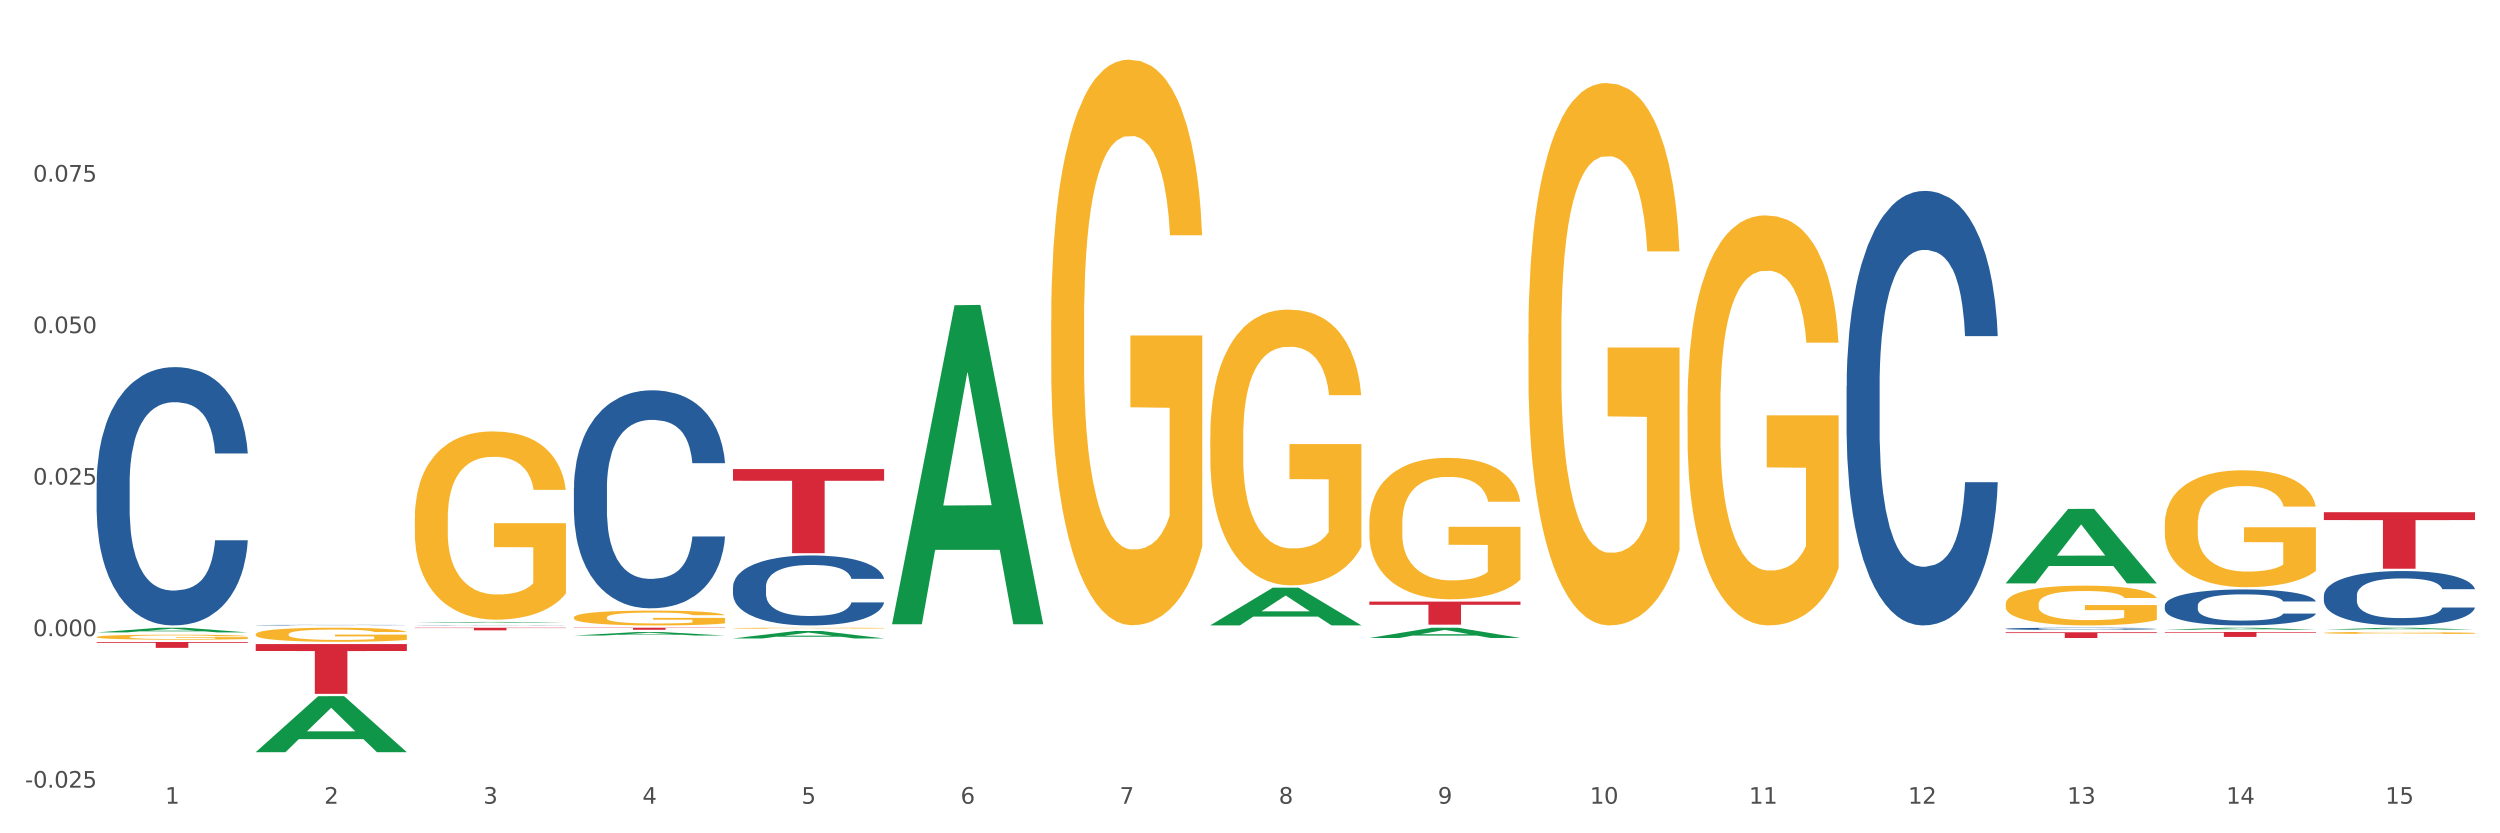 <?xml version="1.0" encoding="utf-8" standalone="no"?>
<!DOCTYPE svg PUBLIC "-//W3C//DTD SVG 1.1//EN"
  "http://www.w3.org/Graphics/SVG/1.1/DTD/svg11.dtd">
<svg xmlns:xlink="http://www.w3.org/1999/xlink" width="1080pt" height="360pt" viewBox="0 0 1080 360" xmlns="http://www.w3.org/2000/svg" version="1.1">
 <rect x="0" y="0" width="1080" height="360" fill="#333333" stroke="none"/>
 <defs>
  <style type="text/css">*{stroke-linejoin: round; stroke-linecap: butt}</style>
 </defs>
 <g id="figure_1">
  <g id="patch_1">
   <path d="M 0 360 
L 1080 360 
L 1080 0 
L 0 0 
z
" style="fill: #ffffff; stroke: #ffffff; stroke-linejoin: miter"/>
  </g>
  <g id="axes_1">
   <g id="matplotlib.axis_1">
    <g id="xtick_1">
     <g id="text_1">
      <!-- 1 -->
      <g style="fill: #4d4d4d" transform="translate(71.337 347.204) scale(0.096 -0.096)">
       <defs>
        <path id="DejaVuSans-31" d="M 794 531 
L 1825 531 
L 1825 4091 
L 703 3866 
L 703 4441 
L 1819 4666 
L 2450 4666 
L 2450 531 
L 3481 531 
L 3481 0 
L 794 0 
L 794 531 
z
" transform="scale(0.016)"/>
       </defs>
       <use xlink:href="#DejaVuSans-31"/>
      </g>
     </g>
    </g>
    <g id="xtick_2">
     <g id="text_2">
      <!-- 2 -->
      <g style="fill: #4d4d4d" transform="translate(140.063 347.204) scale(0.096 -0.096)">
       <defs>
        <path id="DejaVuSans-32" d="M 1228 531 
L 3431 531 
L 3431 0 
L 469 0 
L 469 531 
Q 828 903 1448 1529 
Q 2069 2156 2228 2338 
Q 2531 2678 2651 2914 
Q 2772 3150 2772 3378 
Q 2772 3750 2511 3984 
Q 2250 4219 1831 4219 
Q 1534 4219 1204 4116 
Q 875 4013 500 3803 
L 500 4441 
Q 881 4594 1212 4672 
Q 1544 4750 1819 4750 
Q 2544 4750 2975 4387 
Q 3406 4025 3406 3419 
Q 3406 3131 3298 2873 
Q 3191 2616 2906 2266 
Q 2828 2175 2409 1742 
Q 1991 1309 1228 531 
z
" transform="scale(0.016)"/>
       </defs>
       <use xlink:href="#DejaVuSans-32"/>
      </g>
     </g>
    </g>
    <g id="xtick_3">
     <g id="text_3">
      <!-- 3 -->
      <g style="fill: #4d4d4d" transform="translate(208.789 347.204) scale(0.096 -0.096)">
       <defs>
        <path id="DejaVuSans-33" d="M 2597 2516 
Q 3050 2419 3304 2112 
Q 3559 1806 3559 1356 
Q 3559 666 3084 287 
Q 2609 -91 1734 -91 
Q 1441 -91 1130 -33 
Q 819 25 488 141 
L 488 750 
Q 750 597 1062 519 
Q 1375 441 1716 441 
Q 2309 441 2620 675 
Q 2931 909 2931 1356 
Q 2931 1769 2642 2001 
Q 2353 2234 1838 2234 
L 1294 2234 
L 1294 2753 
L 1863 2753 
Q 2328 2753 2575 2939 
Q 2822 3125 2822 3475 
Q 2822 3834 2567 4026 
Q 2313 4219 1838 4219 
Q 1578 4219 1281 4162 
Q 984 4106 628 3988 
L 628 4550 
Q 988 4650 1302 4700 
Q 1616 4750 1894 4750 
Q 2613 4750 3031 4423 
Q 3450 4097 3450 3541 
Q 3450 3153 3228 2886 
Q 3006 2619 2597 2516 
z
" transform="scale(0.016)"/>
       </defs>
       <use xlink:href="#DejaVuSans-33"/>
      </g>
     </g>
    </g>
    <g id="xtick_4">
     <g id="text_4">
      <!-- 4 -->
      <g style="fill: #4d4d4d" transform="translate(277.515 347.204) scale(0.096 -0.096)">
       <defs>
        <path id="DejaVuSans-34" d="M 2419 4116 
L 825 1625 
L 2419 1625 
L 2419 4116 
z
M 2253 4666 
L 3047 4666 
L 3047 1625 
L 3713 1625 
L 3713 1100 
L 3047 1100 
L 3047 0 
L 2419 0 
L 2419 1100 
L 313 1100 
L 313 1709 
L 2253 4666 
z
" transform="scale(0.016)"/>
       </defs>
       <use xlink:href="#DejaVuSans-34"/>
      </g>
     </g>
    </g>
    <g id="xtick_5">
     <g id="text_5">
      <!-- 5 -->
      <g style="fill: #4d4d4d" transform="translate(346.241 347.204) scale(0.096 -0.096)">
       <defs>
        <path id="DejaVuSans-35" d="M 691 4666 
L 3169 4666 
L 3169 4134 
L 1269 4134 
L 1269 2991 
Q 1406 3038 1543 3061 
Q 1681 3084 1819 3084 
Q 2600 3084 3056 2656 
Q 3513 2228 3513 1497 
Q 3513 744 3044 326 
Q 2575 -91 1722 -91 
Q 1428 -91 1123 -41 
Q 819 9 494 109 
L 494 744 
Q 775 591 1075 516 
Q 1375 441 1709 441 
Q 2250 441 2565 725 
Q 2881 1009 2881 1497 
Q 2881 1984 2565 2268 
Q 2250 2553 1709 2553 
Q 1456 2553 1204 2497 
Q 953 2441 691 2322 
L 691 4666 
z
" transform="scale(0.016)"/>
       </defs>
       <use xlink:href="#DejaVuSans-35"/>
      </g>
     </g>
    </g>
    <g id="xtick_6">
     <g id="text_6">
      <!-- 6 -->
      <g style="fill: #4d4d4d" transform="translate(414.967 347.204) scale(0.096 -0.096)">
       <defs>
        <path id="DejaVuSans-36" d="M 2113 2584 
Q 1688 2584 1439 2293 
Q 1191 2003 1191 1497 
Q 1191 994 1439 701 
Q 1688 409 2113 409 
Q 2538 409 2786 701 
Q 3034 994 3034 1497 
Q 3034 2003 2786 2293 
Q 2538 2584 2113 2584 
z
M 3366 4563 
L 3366 3988 
Q 3128 4100 2886 4159 
Q 2644 4219 2406 4219 
Q 1781 4219 1451 3797 
Q 1122 3375 1075 2522 
Q 1259 2794 1537 2939 
Q 1816 3084 2150 3084 
Q 2853 3084 3261 2657 
Q 3669 2231 3669 1497 
Q 3669 778 3244 343 
Q 2819 -91 2113 -91 
Q 1303 -91 875 529 
Q 447 1150 447 2328 
Q 447 3434 972 4092 
Q 1497 4750 2381 4750 
Q 2619 4750 2861 4703 
Q 3103 4656 3366 4563 
z
" transform="scale(0.016)"/>
       </defs>
       <use xlink:href="#DejaVuSans-36"/>
      </g>
     </g>
    </g>
    <g id="xtick_7">
     <g id="text_7">
      <!-- 7 -->
      <g style="fill: #4d4d4d" transform="translate(483.693 347.204) scale(0.096 -0.096)">
       <defs>
        <path id="DejaVuSans-37" d="M 525 4666 
L 3525 4666 
L 3525 4397 
L 1831 0 
L 1172 0 
L 2766 4134 
L 525 4134 
L 525 4666 
z
" transform="scale(0.016)"/>
       </defs>
       <use xlink:href="#DejaVuSans-37"/>
      </g>
     </g>
    </g>
    <g id="xtick_8">
     <g id="text_8">
      <!-- 8 -->
      <g style="fill: #4d4d4d" transform="translate(552.419 347.204) scale(0.096 -0.096)">
       <defs>
        <path id="DejaVuSans-38" d="M 2034 2216 
Q 1584 2216 1326 1975 
Q 1069 1734 1069 1313 
Q 1069 891 1326 650 
Q 1584 409 2034 409 
Q 2484 409 2743 651 
Q 3003 894 3003 1313 
Q 3003 1734 2745 1975 
Q 2488 2216 2034 2216 
z
M 1403 2484 
Q 997 2584 770 2862 
Q 544 3141 544 3541 
Q 544 4100 942 4425 
Q 1341 4750 2034 4750 
Q 2731 4750 3128 4425 
Q 3525 4100 3525 3541 
Q 3525 3141 3298 2862 
Q 3072 2584 2669 2484 
Q 3125 2378 3379 2068 
Q 3634 1759 3634 1313 
Q 3634 634 3220 271 
Q 2806 -91 2034 -91 
Q 1263 -91 848 271 
Q 434 634 434 1313 
Q 434 1759 690 2068 
Q 947 2378 1403 2484 
z
M 1172 3481 
Q 1172 3119 1398 2916 
Q 1625 2713 2034 2713 
Q 2441 2713 2670 2916 
Q 2900 3119 2900 3481 
Q 2900 3844 2670 4047 
Q 2441 4250 2034 4250 
Q 1625 4250 1398 4047 
Q 1172 3844 1172 3481 
z
" transform="scale(0.016)"/>
       </defs>
       <use xlink:href="#DejaVuSans-38"/>
      </g>
     </g>
    </g>
    <g id="xtick_9">
     <g id="text_9">
      <!-- 9 -->
      <g style="fill: #4d4d4d" transform="translate(621.145 347.204) scale(0.096 -0.096)">
       <defs>
        <path id="DejaVuSans-39" d="M 703 97 
L 703 672 
Q 941 559 1184 500 
Q 1428 441 1663 441 
Q 2288 441 2617 861 
Q 2947 1281 2994 2138 
Q 2813 1869 2534 1725 
Q 2256 1581 1919 1581 
Q 1219 1581 811 2004 
Q 403 2428 403 3163 
Q 403 3881 828 4315 
Q 1253 4750 1959 4750 
Q 2769 4750 3195 4129 
Q 3622 3509 3622 2328 
Q 3622 1225 3098 567 
Q 2575 -91 1691 -91 
Q 1453 -91 1209 -44 
Q 966 3 703 97 
z
M 1959 2075 
Q 2384 2075 2632 2365 
Q 2881 2656 2881 3163 
Q 2881 3666 2632 3958 
Q 2384 4250 1959 4250 
Q 1534 4250 1286 3958 
Q 1038 3666 1038 3163 
Q 1038 2656 1286 2365 
Q 1534 2075 1959 2075 
z
" transform="scale(0.016)"/>
       </defs>
       <use xlink:href="#DejaVuSans-39"/>
      </g>
     </g>
    </g>
    <g id="xtick_10">
     <g id="text_10">
      <!-- 10 -->
      <g style="fill: #4d4d4d" transform="translate(686.817 347.204) scale(0.096 -0.096)">
       <defs>
        <path id="DejaVuSans-30" d="M 2034 4250 
Q 1547 4250 1301 3770 
Q 1056 3291 1056 2328 
Q 1056 1369 1301 889 
Q 1547 409 2034 409 
Q 2525 409 2770 889 
Q 3016 1369 3016 2328 
Q 3016 3291 2770 3770 
Q 2525 4250 2034 4250 
z
M 2034 4750 
Q 2819 4750 3233 4129 
Q 3647 3509 3647 2328 
Q 3647 1150 3233 529 
Q 2819 -91 2034 -91 
Q 1250 -91 836 529 
Q 422 1150 422 2328 
Q 422 3509 836 4129 
Q 1250 4750 2034 4750 
z
" transform="scale(0.016)"/>
       </defs>
       <use xlink:href="#DejaVuSans-31"/>
       <use xlink:href="#DejaVuSans-30" transform="translate(63.623 0)"/>
      </g>
     </g>
    </g>
    <g id="xtick_11">
     <g id="text_11">
      <!-- 11 -->
      <g style="fill: #4d4d4d" transform="translate(755.543 347.204) scale(0.096 -0.096)">
       <use xlink:href="#DejaVuSans-31"/>
       <use xlink:href="#DejaVuSans-31" transform="translate(63.623 0)"/>
      </g>
     </g>
    </g>
    <g id="xtick_12">
     <g id="text_12">
      <!-- 12 -->
      <g style="fill: #4d4d4d" transform="translate(824.269 347.204) scale(0.096 -0.096)">
       <use xlink:href="#DejaVuSans-31"/>
       <use xlink:href="#DejaVuSans-32" transform="translate(63.623 0)"/>
      </g>
     </g>
    </g>
    <g id="xtick_13">
     <g id="text_13">
      <!-- 13 -->
      <g style="fill: #4d4d4d" transform="translate(892.995 347.204) scale(0.096 -0.096)">
       <use xlink:href="#DejaVuSans-31"/>
       <use xlink:href="#DejaVuSans-33" transform="translate(63.623 0)"/>
      </g>
     </g>
    </g>
    <g id="xtick_14">
     <g id="text_14">
      <!-- 14 -->
      <g style="fill: #4d4d4d" transform="translate(961.721 347.204) scale(0.096 -0.096)">
       <use xlink:href="#DejaVuSans-31"/>
       <use xlink:href="#DejaVuSans-34" transform="translate(63.623 0)"/>
      </g>
     </g>
    </g>
    <g id="xtick_15">
     <g id="text_15">
      <!-- 15 -->
      <g style="fill: #4d4d4d" transform="translate(1030.447 347.204) scale(0.096 -0.096)">
       <use xlink:href="#DejaVuSans-31"/>
       <use xlink:href="#DejaVuSans-35" transform="translate(63.623 0)"/>
      </g>
     </g>
    </g>
    <g id="xtick_16"/>
    <g id="xtick_17"/>
    <g id="xtick_18"/>
    <g id="xtick_19"/>
    <g id="xtick_20"/>
    <g id="xtick_21"/>
    <g id="xtick_22"/>
    <g id="xtick_23"/>
    <g id="xtick_24"/>
    <g id="xtick_25"/>
    <g id="xtick_26"/>
    <g id="xtick_27"/>
    <g id="xtick_28"/>
    <g id="xtick_29"/>
   </g>
   <g id="matplotlib.axis_2">
    <g id="ytick_1">
     <g id="text_16">
      <!-- -0.025 -->
      <g style="fill: #4d4d4d" transform="translate(10.8 340.271) scale(0.096 -0.096)">
       <defs>
        <path id="DejaVuSans-2d" d="M 313 2009 
L 1997 2009 
L 1997 1497 
L 313 1497 
L 313 2009 
z
" transform="scale(0.016)"/>
        <path id="DejaVuSans-2e" d="M 684 794 
L 1344 794 
L 1344 0 
L 684 0 
L 684 794 
z
" transform="scale(0.016)"/>
       </defs>
       <use xlink:href="#DejaVuSans-2d"/>
       <use xlink:href="#DejaVuSans-30" transform="translate(36.084 0)"/>
       <use xlink:href="#DejaVuSans-2e" transform="translate(99.707 0)"/>
       <use xlink:href="#DejaVuSans-30" transform="translate(131.494 0)"/>
       <use xlink:href="#DejaVuSans-32" transform="translate(195.117 0)"/>
       <use xlink:href="#DejaVuSans-35" transform="translate(258.74 0)"/>
      </g>
     </g>
    </g>
    <g id="ytick_2">
     <g id="text_17">
      <!-- 0.000 -->
      <g style="fill: #4d4d4d" transform="translate(14.264 274.818) scale(0.096 -0.096)">
       <use xlink:href="#DejaVuSans-30"/>
       <use xlink:href="#DejaVuSans-2e" transform="translate(63.623 0)"/>
       <use xlink:href="#DejaVuSans-30" transform="translate(95.41 0)"/>
       <use xlink:href="#DejaVuSans-30" transform="translate(159.033 0)"/>
       <use xlink:href="#DejaVuSans-30" transform="translate(222.656 0)"/>
      </g>
     </g>
    </g>
    <g id="ytick_3">
     <g id="text_18">
      <!-- 0.025 -->
      <g style="fill: #4d4d4d" transform="translate(14.264 209.366) scale(0.096 -0.096)">
       <use xlink:href="#DejaVuSans-30"/>
       <use xlink:href="#DejaVuSans-2e" transform="translate(63.623 0)"/>
       <use xlink:href="#DejaVuSans-30" transform="translate(95.41 0)"/>
       <use xlink:href="#DejaVuSans-32" transform="translate(159.033 0)"/>
       <use xlink:href="#DejaVuSans-35" transform="translate(222.656 0)"/>
      </g>
     </g>
    </g>
    <g id="ytick_4">
     <g id="text_19">
      <!-- 0.050 -->
      <g style="fill: #4d4d4d" transform="translate(14.264 143.913) scale(0.096 -0.096)">
       <use xlink:href="#DejaVuSans-30"/>
       <use xlink:href="#DejaVuSans-2e" transform="translate(63.623 0)"/>
       <use xlink:href="#DejaVuSans-30" transform="translate(95.41 0)"/>
       <use xlink:href="#DejaVuSans-35" transform="translate(159.033 0)"/>
       <use xlink:href="#DejaVuSans-30" transform="translate(222.656 0)"/>
      </g>
     </g>
    </g>
    <g id="ytick_5">
     <g id="text_20">
      <!-- 0.075 -->
      <g style="fill: #4d4d4d" transform="translate(14.264 78.461) scale(0.096 -0.096)">
       <use xlink:href="#DejaVuSans-30"/>
       <use xlink:href="#DejaVuSans-2e" transform="translate(63.623 0)"/>
       <use xlink:href="#DejaVuSans-30" transform="translate(95.41 0)"/>
       <use xlink:href="#DejaVuSans-37" transform="translate(159.033 0)"/>
       <use xlink:href="#DejaVuSans-35" transform="translate(222.656 0)"/>
      </g>
     </g>
    </g>
    <g id="ytick_6"/>
    <g id="ytick_7"/>
    <g id="ytick_8"/>
    <g id="ytick_9"/>
    <g id="ytick_10"/>
   </g>
   <g id="PolyCollection_1">
    <path d="M 41.746 273.205 
L 41.814 273.203 
L 68.737 271.173 
L 79.911 271.171 
L 107.036 273.209 
L 94.113 273.209 
L 88.257 272.734 
L 60.458 272.734 
L 60.256 272.742 
L 54.603 273.209 
L 41.746 273.209 
L 41.746 273.205 
L 63.958 272.451 
L 84.757 272.449 
L 74.459 271.605 
L 74.324 271.601 
L 74.189 271.607 
L 63.891 272.449 
L 63.958 272.451 
L 41.746 273.205 
z
" clip-path="url(#pc4cafbde28)" style="fill: #109648"/>
    <path d="M 866.458 273.129 
L 931.748 273.129 
L 931.748 273.473 
L 906.065 273.476 
L 906.065 275.605 
L 891.986 275.605 
L 891.986 273.476 
L 866.458 273.473 
L 866.458 273.132 
L 866.458 273.129 
z
" clip-path="url(#pc4cafbde28)" style="fill: #d62839"/>
    <path d="M 591.554 259.884 
L 656.844 259.884 
L 656.844 261.27 
L 631.161 261.279 
L 631.161 269.86 
L 617.082 269.86 
L 617.082 261.279 
L 591.554 261.27 
L 591.554 259.893 
L 591.554 259.884 
z
" clip-path="url(#pc4cafbde28)" style="fill: #d62839"/>
    <path d="M 316.65 202.636 
L 381.94 202.636 
L 381.94 207.686 
L 356.257 207.72 
L 356.257 238.976 
L 342.178 238.976 
L 342.178 207.72 
L 316.65 207.686 
L 316.65 202.67 
L 316.65 202.636 
z
" clip-path="url(#pc4cafbde28)" style="fill: #d62839"/>
    <path d="M 247.924 271.171 
L 313.214 271.171 
L 313.214 271.294 
L 287.531 271.295 
L 287.531 272.059 
L 273.452 272.059 
L 273.452 271.295 
L 247.924 271.294 
L 247.924 271.172 
L 247.924 271.171 
z
" clip-path="url(#pc4cafbde28)" style="fill: #d62839"/>
    <path d="M 179.198 271.171 
L 244.488 271.171 
L 244.488 271.33 
L 218.805 271.331 
L 218.805 272.317 
L 204.726 272.317 
L 204.726 271.331 
L 179.198 271.33 
L 179.198 271.172 
L 179.198 271.171 
z
" clip-path="url(#pc4cafbde28)" style="fill: #d62839"/>
    <path d="M 110.472 278.244 
L 175.762 278.244 
L 175.762 281.233 
L 150.08 281.253 
L 150.08 299.749 
L 136 299.749 
L 136 281.253 
L 110.472 281.233 
L 110.472 278.264 
L 110.472 278.244 
z
" clip-path="url(#pc4cafbde28)" style="fill: #d62839"/>
    <path d="M 41.746 277.33 
L 107.036 277.33 
L 107.036 277.683 
L 81.354 277.685 
L 81.354 279.872 
L 67.274 279.872 
L 67.274 277.685 
L 41.746 277.683 
L 41.746 277.332 
L 41.746 277.33 
z
" clip-path="url(#pc4cafbde28)" style="fill: #d62839"/>
    <path d="M 110.472 273.986 
L 110.55 273.98 
L 110.55 273.78 
L 110.704 273.608 
L 111.475 273.19 
L 112.631 272.845 
L 113.479 272.662 
L 114.327 272.512 
L 115.329 272.361 
L 116.562 272.206 
L 118.797 271.978 
L 120.185 271.861 
L 121.881 271.738 
L 124.964 271.56 
L 127.2 271.46 
L 129.512 271.377 
L 133.289 271.277 
L 135.756 271.232 
L 138.377 271.199 
L 141.537 271.176 
L 143.927 271.171 
L 149.168 271.188 
L 153.639 271.238 
L 155.798 271.277 
L 158.573 271.343 
L 160.037 271.388 
L 162.427 271.477 
L 164.893 271.594 
L 166.589 271.694 
L 169.133 271.883 
L 171.06 272.072 
L 172.833 272.306 
L 173.758 272.467 
L 174.452 272.617 
L 175.068 272.79 
L 175.685 273.062 
L 161.81 273.062 
L 161.27 272.868 
L 160.423 272.684 
L 159.189 272.506 
L 158.11 272.395 
L 156.26 272.256 
L 154.564 272.167 
L 152.791 272.1 
L 150.633 272.044 
L 148.937 272.016 
L 146.548 271.994 
L 141.845 272 
L 138.685 272.044 
L 136.527 272.1 
L 135.139 272.15 
L 133.906 272.206 
L 132.518 272.284 
L 130.9 272.4 
L 129.743 272.506 
L 128.587 272.64 
L 127.662 272.773 
L 126.814 272.929 
L 126.12 273.096 
L 125.581 273.268 
L 125.118 273.48 
L 124.733 273.83 
L 124.733 274.592 
L 124.887 274.765 
L 125.273 274.993 
L 125.735 275.165 
L 126.506 275.371 
L 127.2 275.51 
L 128.51 275.71 
L 129.975 275.877 
L 131.131 275.983 
L 132.287 276.072 
L 134.291 276.194 
L 136.527 276.295 
L 138.454 276.356 
L 141.075 276.411 
L 142.848 276.434 
L 144.389 276.445 
L 148.166 276.445 
L 150.864 276.428 
L 153.87 276.389 
L 156.183 276.339 
L 158.11 276.278 
L 160.268 276.178 
L 161.656 276.083 
L 161.656 274.92 
L 144.698 274.915 
L 144.698 274.142 
L 175.762 274.142 
L 175.762 276.411 
L 174.452 276.528 
L 172.987 276.634 
L 171.446 276.729 
L 169.133 276.845 
L 166.358 276.957 
L 163.891 277.035 
L 161.27 277.101 
L 158.187 277.162 
L 154.179 277.218 
L 151.712 277.24 
L 148.629 277.257 
L 145.006 277.263 
L 141.845 277.251 
L 138.762 277.224 
L 135.525 277.174 
L 132.364 277.101 
L 129.975 277.029 
L 127.585 276.94 
L 125.041 276.823 
L 123.037 276.712 
L 121.495 276.612 
L 119.8 276.484 
L 117.95 276.317 
L 116.562 276.167 
L 115.329 276.011 
L 114.018 275.811 
L 113.093 275.638 
L 112.168 275.421 
L 111.629 275.26 
L 111.012 275.009 
L 110.55 274.659 
L 110.472 273.986 
z
" clip-path="url(#pc4cafbde28)" style="fill: #f7b32b"/>
    <path d="M 41.746 208.734 
L 41.824 208.632 
L 41.824 205.779 
L 42.055 201.906 
L 42.904 194.772 
L 43.985 189.37 
L 45.837 183.052 
L 46.84 180.402 
L 48.152 177.446 
L 50.853 172.656 
L 53.94 168.58 
L 56.101 166.337 
L 57.722 164.911 
L 61.349 162.363 
L 63.433 161.242 
L 65.593 160.324 
L 67.446 159.713 
L 70.533 159 
L 73.002 158.694 
L 75.858 158.592 
L 78.25 158.694 
L 81.414 159.101 
L 86.045 160.324 
L 87.82 161.038 
L 90.212 162.261 
L 92.682 163.892 
L 94.688 165.522 
L 97.003 167.866 
L 99.396 170.924 
L 101.711 174.796 
L 103.332 178.363 
L 104.644 182.134 
L 105.801 186.721 
L 106.65 191.714 
L 107.036 195.893 
L 92.913 195.893 
L 92.527 192.122 
L 91.756 188.045 
L 90.984 185.294 
L 90.135 183.052 
L 88.823 180.504 
L 87.665 178.873 
L 85.736 176.937 
L 83.961 175.714 
L 82.495 175 
L 80.72 174.389 
L 76.938 173.777 
L 74.237 173.777 
L 72.539 173.981 
L 70.455 174.491 
L 68.68 175.204 
L 66.597 176.427 
L 64.976 177.752 
L 63.355 179.485 
L 62.429 180.708 
L 61.04 182.95 
L 60.114 184.784 
L 58.879 187.944 
L 58.185 190.186 
L 56.95 195.995 
L 56.41 200.275 
L 56.178 203.231 
L 56.024 206.492 
L 56.024 222.391 
L 56.487 229.525 
L 56.873 232.582 
L 57.49 236.048 
L 58.648 240.532 
L 60.346 244.914 
L 62.121 248.074 
L 63.587 250.01 
L 64.976 251.437 
L 66.365 252.558 
L 68.063 253.577 
L 69.452 254.189 
L 71.536 254.8 
L 74.005 255.106 
L 75.935 255.106 
L 79.871 254.596 
L 81.646 254.087 
L 83.344 253.373 
L 85.196 252.252 
L 86.662 251.029 
L 87.511 250.112 
L 88.9 248.175 
L 89.981 246.137 
L 90.907 243.793 
L 91.524 241.755 
L 92.219 238.697 
L 92.759 235.232 
L 92.913 233.398 
L 107.036 233.398 
L 106.727 237.067 
L 106.187 240.634 
L 105.107 245.424 
L 104.258 248.175 
L 102.946 251.539 
L 101.557 254.392 
L 99.627 257.552 
L 97.852 259.896 
L 96 261.934 
L 93.994 263.769 
L 90.366 266.316 
L 89.055 267.03 
L 86.276 268.253 
L 84.115 268.966 
L 80.951 269.68 
L 77.71 270.087 
L 74.314 270.189 
L 71.304 269.985 
L 67.986 269.374 
L 65.902 268.762 
L 63.587 267.845 
L 60.886 266.418 
L 58.339 264.686 
L 55.947 262.647 
L 53.709 260.303 
L 51.625 257.654 
L 48.924 253.271 
L 46.917 248.991 
L 45.451 245.016 
L 44.448 241.653 
L 43.444 237.372 
L 42.904 234.417 
L 42.055 227.283 
L 41.746 220.658 
L 41.746 208.734 
z
" clip-path="url(#pc4cafbde28)" style="fill: #255c99"/>
    <path d="M 110.472 270.055 
L 110.55 270.055 
L 110.55 270.049 
L 110.781 270.04 
L 111.63 270.025 
L 112.711 270.013 
L 114.563 269.999 
L 115.566 269.993 
L 116.878 269.987 
L 119.579 269.977 
L 122.666 269.968 
L 124.827 269.963 
L 126.448 269.96 
L 130.075 269.954 
L 132.159 269.952 
L 134.319 269.95 
L 136.172 269.948 
L 139.259 269.947 
L 141.728 269.946 
L 144.584 269.946 
L 146.976 269.946 
L 150.14 269.947 
L 154.771 269.95 
L 156.546 269.951 
L 158.938 269.954 
L 161.408 269.957 
L 163.414 269.961 
L 165.729 269.966 
L 168.122 269.973 
L 170.437 269.981 
L 172.058 269.989 
L 173.37 269.997 
L 174.527 270.007 
L 175.376 270.018 
L 175.762 270.027 
L 161.639 270.027 
L 161.253 270.019 
L 160.482 270.01 
L 159.71 270.004 
L 158.861 269.999 
L 157.549 269.994 
L 156.391 269.99 
L 154.462 269.986 
L 152.687 269.983 
L 151.221 269.982 
L 149.446 269.98 
L 145.664 269.979 
L 142.963 269.979 
L 141.265 269.979 
L 139.181 269.981 
L 137.406 269.982 
L 135.323 269.985 
L 133.702 269.988 
L 132.081 269.991 
L 131.155 269.994 
L 129.766 269.999 
L 128.84 270.003 
L 127.605 270.01 
L 126.911 270.015 
L 125.676 270.027 
L 125.136 270.037 
L 124.904 270.043 
L 124.75 270.05 
L 124.75 270.085 
L 125.213 270.101 
L 125.599 270.107 
L 126.216 270.115 
L 127.374 270.125 
L 129.072 270.134 
L 130.847 270.141 
L 132.313 270.145 
L 133.702 270.148 
L 135.091 270.151 
L 136.789 270.153 
L 138.178 270.154 
L 140.262 270.156 
L 142.731 270.156 
L 144.661 270.156 
L 148.597 270.155 
L 150.372 270.154 
L 152.07 270.153 
L 153.922 270.15 
L 155.388 270.147 
L 156.237 270.145 
L 157.626 270.141 
L 158.707 270.137 
L 159.633 270.132 
L 160.25 270.127 
L 160.945 270.121 
L 161.485 270.113 
L 161.639 270.109 
L 175.762 270.109 
L 175.453 270.117 
L 174.913 270.125 
L 173.833 270.135 
L 172.984 270.141 
L 171.672 270.149 
L 170.283 270.155 
L 168.353 270.162 
L 166.578 270.167 
L 164.726 270.171 
L 162.72 270.175 
L 159.092 270.181 
L 157.78 270.182 
L 155.002 270.185 
L 152.841 270.187 
L 149.677 270.188 
L 146.436 270.189 
L 143.04 270.189 
L 140.03 270.189 
L 136.712 270.187 
L 134.628 270.186 
L 132.313 270.184 
L 129.612 270.181 
L 127.065 270.177 
L 124.673 270.173 
L 122.435 270.168 
L 120.351 270.162 
L 117.65 270.152 
L 115.643 270.143 
L 114.177 270.134 
L 113.174 270.127 
L 112.17 270.118 
L 111.63 270.111 
L 110.781 270.096 
L 110.472 270.081 
L 110.472 270.055 
z
" clip-path="url(#pc4cafbde28)" style="fill: #255c99"/>
    <path d="M 179.198 270.118 
L 179.276 270.118 
L 179.276 270.114 
L 179.507 270.11 
L 180.356 270.102 
L 181.437 270.095 
L 183.289 270.088 
L 184.292 270.085 
L 185.604 270.081 
L 188.305 270.076 
L 191.392 270.071 
L 193.553 270.069 
L 195.174 270.067 
L 198.801 270.064 
L 200.885 270.063 
L 203.045 270.062 
L 204.898 270.061 
L 207.985 270.06 
L 210.454 270.06 
L 213.31 270.06 
L 215.702 270.06 
L 218.866 270.06 
L 223.497 270.062 
L 225.272 270.062 
L 227.664 270.064 
L 230.134 270.066 
L 232.14 270.068 
L 234.455 270.07 
L 236.848 270.074 
L 239.163 270.078 
L 240.784 270.083 
L 242.096 270.087 
L 243.253 270.092 
L 244.102 270.098 
L 244.488 270.103 
L 230.365 270.103 
L 229.979 270.099 
L 229.208 270.094 
L 228.436 270.091 
L 227.587 270.088 
L 226.275 270.085 
L 225.117 270.083 
L 223.188 270.081 
L 221.413 270.079 
L 219.947 270.079 
L 218.172 270.078 
L 214.39 270.077 
L 211.689 270.077 
L 209.991 270.077 
L 207.907 270.078 
L 206.132 270.079 
L 204.049 270.08 
L 202.428 270.082 
L 200.807 270.084 
L 199.881 270.085 
L 198.492 270.088 
L 197.566 270.09 
L 196.331 270.094 
L 195.637 270.096 
L 194.402 270.103 
L 193.862 270.108 
L 193.63 270.111 
L 193.476 270.115 
L 193.476 270.134 
L 193.939 270.142 
L 194.325 270.146 
L 194.942 270.15 
L 196.1 270.155 
L 197.798 270.16 
L 199.573 270.164 
L 201.039 270.166 
L 202.428 270.167 
L 203.817 270.169 
L 205.515 270.17 
L 206.904 270.171 
L 208.988 270.171 
L 211.457 270.172 
L 213.387 270.172 
L 217.323 270.171 
L 219.098 270.171 
L 220.796 270.17 
L 222.648 270.168 
L 224.114 270.167 
L 224.963 270.166 
L 226.352 270.164 
L 227.433 270.161 
L 228.359 270.159 
L 228.976 270.156 
L 229.671 270.153 
L 230.211 270.149 
L 230.365 270.146 
L 244.488 270.146 
L 244.179 270.151 
L 243.639 270.155 
L 242.559 270.16 
L 241.71 270.164 
L 240.398 270.168 
L 239.009 270.171 
L 237.079 270.175 
L 235.304 270.177 
L 233.452 270.18 
L 231.446 270.182 
L 227.818 270.185 
L 226.506 270.186 
L 223.728 270.187 
L 221.567 270.188 
L 218.403 270.189 
L 215.162 270.189 
L 211.766 270.189 
L 208.756 270.189 
L 205.438 270.188 
L 203.354 270.188 
L 201.039 270.186 
L 198.338 270.185 
L 195.791 270.183 
L 193.399 270.18 
L 191.161 270.178 
L 189.077 270.175 
L 186.376 270.17 
L 184.369 270.165 
L 182.903 270.16 
L 181.9 270.156 
L 180.896 270.151 
L 180.356 270.148 
L 179.507 270.139 
L 179.198 270.132 
L 179.198 270.118 
z
" clip-path="url(#pc4cafbde28)" style="fill: #255c99"/>
    <path d="M 247.924 210.927 
L 248.002 210.841 
L 248.002 208.433 
L 248.233 205.164 
L 249.082 199.143 
L 250.163 194.584 
L 252.015 189.251 
L 253.018 187.014 
L 254.33 184.52 
L 257.031 180.477 
L 260.118 177.036 
L 262.279 175.143 
L 263.9 173.939 
L 267.527 171.789 
L 269.611 170.842 
L 271.771 170.068 
L 273.624 169.552 
L 276.711 168.95 
L 279.18 168.692 
L 282.036 168.606 
L 284.428 168.692 
L 287.592 169.036 
L 292.223 170.068 
L 293.998 170.67 
L 296.39 171.703 
L 298.86 173.079 
L 300.866 174.455 
L 303.181 176.434 
L 305.574 179.014 
L 307.889 182.283 
L 309.51 185.294 
L 310.822 188.476 
L 311.979 192.347 
L 312.828 196.562 
L 313.214 200.089 
L 299.091 200.089 
L 298.705 196.906 
L 297.934 193.466 
L 297.162 191.143 
L 296.313 189.251 
L 295.001 187.1 
L 293.843 185.724 
L 291.914 184.089 
L 290.139 183.057 
L 288.673 182.455 
L 286.898 181.939 
L 283.116 181.423 
L 280.415 181.423 
L 278.717 181.595 
L 276.633 182.025 
L 274.858 182.627 
L 272.775 183.659 
L 271.154 184.778 
L 269.533 186.24 
L 268.607 187.272 
L 267.218 189.165 
L 266.292 190.713 
L 265.057 193.38 
L 264.363 195.272 
L 263.128 200.175 
L 262.588 203.788 
L 262.356 206.282 
L 262.202 209.035 
L 262.202 222.454 
L 262.665 228.475 
L 263.051 231.056 
L 263.668 233.981 
L 264.826 237.765 
L 266.524 241.464 
L 268.299 244.131 
L 269.765 245.765 
L 271.154 246.97 
L 272.543 247.916 
L 274.241 248.776 
L 275.63 249.292 
L 277.714 249.808 
L 280.183 250.066 
L 282.113 250.066 
L 286.049 249.636 
L 287.824 249.206 
L 289.522 248.604 
L 291.374 247.658 
L 292.84 246.625 
L 293.689 245.851 
L 295.078 244.217 
L 296.159 242.497 
L 297.085 240.518 
L 297.702 238.798 
L 298.397 236.217 
L 298.937 233.292 
L 299.091 231.744 
L 313.214 231.744 
L 312.905 234.841 
L 312.365 237.851 
L 311.285 241.894 
L 310.436 244.217 
L 309.124 247.056 
L 307.735 249.464 
L 305.805 252.131 
L 304.03 254.109 
L 302.178 255.83 
L 300.172 257.378 
L 296.544 259.528 
L 295.232 260.13 
L 292.454 261.163 
L 290.293 261.765 
L 287.129 262.367 
L 283.888 262.711 
L 280.492 262.797 
L 277.482 262.625 
L 274.164 262.109 
L 272.08 261.593 
L 269.765 260.819 
L 267.064 259.614 
L 264.517 258.152 
L 262.125 256.432 
L 259.887 254.453 
L 257.803 252.217 
L 255.102 248.518 
L 253.095 244.905 
L 251.629 241.55 
L 250.626 238.712 
L 249.622 235.099 
L 249.082 232.604 
L 248.233 226.583 
L 247.924 220.992 
L 247.924 210.927 
z
" clip-path="url(#pc4cafbde28)" style="fill: #255c99"/>
    <path d="M 316.65 253.541 
L 316.728 253.514 
L 316.728 252.74 
L 316.959 251.691 
L 317.808 249.759 
L 318.889 248.295 
L 320.741 246.584 
L 321.744 245.866 
L 323.056 245.065 
L 325.757 243.768 
L 328.844 242.663 
L 331.005 242.056 
L 332.626 241.669 
L 336.253 240.979 
L 338.337 240.675 
L 340.497 240.427 
L 342.35 240.261 
L 345.437 240.068 
L 347.906 239.985 
L 350.762 239.958 
L 353.154 239.985 
L 356.318 240.096 
L 360.949 240.427 
L 362.724 240.62 
L 365.116 240.952 
L 367.586 241.393 
L 369.592 241.835 
L 371.907 242.47 
L 374.3 243.298 
L 376.615 244.347 
L 378.236 245.314 
L 379.548 246.335 
L 380.705 247.578 
L 381.554 248.93 
L 381.94 250.062 
L 367.817 250.062 
L 367.431 249.041 
L 366.66 247.937 
L 365.888 247.191 
L 365.039 246.584 
L 363.727 245.894 
L 362.569 245.452 
L 360.64 244.927 
L 358.865 244.596 
L 357.399 244.403 
L 355.624 244.237 
L 351.842 244.071 
L 349.141 244.071 
L 347.443 244.127 
L 345.359 244.265 
L 343.584 244.458 
L 341.501 244.789 
L 339.88 245.148 
L 338.259 245.617 
L 337.333 245.949 
L 335.944 246.556 
L 335.018 247.053 
L 333.783 247.909 
L 333.089 248.516 
L 331.854 250.09 
L 331.314 251.25 
L 331.082 252.05 
L 330.928 252.934 
L 330.928 257.241 
L 331.391 259.173 
L 331.777 260.002 
L 332.394 260.94 
L 333.552 262.155 
L 335.25 263.342 
L 337.025 264.198 
L 338.491 264.723 
L 339.88 265.109 
L 341.269 265.413 
L 342.967 265.689 
L 344.356 265.855 
L 346.44 266.02 
L 348.909 266.103 
L 350.839 266.103 
L 354.775 265.965 
L 356.55 265.827 
L 358.248 265.634 
L 360.1 265.33 
L 361.566 264.999 
L 362.415 264.75 
L 363.804 264.226 
L 364.885 263.674 
L 365.811 263.039 
L 366.428 262.486 
L 367.123 261.658 
L 367.663 260.719 
L 367.817 260.222 
L 381.94 260.222 
L 381.631 261.216 
L 381.091 262.183 
L 380.011 263.48 
L 379.162 264.226 
L 377.85 265.137 
L 376.461 265.91 
L 374.531 266.766 
L 372.756 267.401 
L 370.904 267.953 
L 368.898 268.45 
L 365.27 269.14 
L 363.958 269.333 
L 361.18 269.665 
L 359.019 269.858 
L 355.855 270.051 
L 352.614 270.162 
L 349.218 270.189 
L 346.208 270.134 
L 342.89 269.968 
L 340.806 269.803 
L 338.491 269.554 
L 335.79 269.168 
L 333.243 268.698 
L 330.851 268.146 
L 328.613 267.511 
L 326.529 266.793 
L 323.828 265.606 
L 321.821 264.447 
L 320.355 263.37 
L 319.352 262.459 
L 318.348 261.299 
L 317.808 260.499 
L 316.959 258.566 
L 316.65 256.771 
L 316.65 253.541 
z
" clip-path="url(#pc4cafbde28)" style="fill: #255c99"/>
    <path d="M 935.184 273.025 
L 1000.474 273.025 
L 1000.474 273.323 
L 974.791 273.325 
L 974.791 275.164 
L 960.712 275.164 
L 960.712 273.325 
L 935.184 273.323 
L 935.184 273.027 
L 935.184 273.025 
z
" clip-path="url(#pc4cafbde28)" style="fill: #d62839"/>
    <path d="M 797.732 166.81 
L 797.81 166.639 
L 797.81 161.838 
L 798.041 155.323 
L 798.89 143.323 
L 799.97 134.236 
L 801.823 123.607 
L 802.826 119.149 
L 804.138 114.178 
L 806.839 106.12 
L 809.926 99.262 
L 812.087 95.49 
L 813.707 93.09 
L 817.335 88.804 
L 819.418 86.918 
L 821.579 85.375 
L 823.431 84.347 
L 826.518 83.147 
L 828.988 82.632 
L 831.844 82.461 
L 834.236 82.632 
L 837.4 83.318 
L 842.031 85.375 
L 843.806 86.575 
L 846.198 88.633 
L 848.668 91.376 
L 850.674 94.119 
L 852.989 98.062 
L 855.382 103.205 
L 857.697 109.72 
L 859.318 115.721 
L 860.63 122.064 
L 861.787 129.779 
L 862.636 138.179 
L 863.022 145.208 
L 848.899 145.208 
L 848.513 138.865 
L 847.741 132.007 
L 846.97 127.379 
L 846.121 123.607 
L 844.809 119.321 
L 843.651 116.578 
L 841.722 113.32 
L 839.947 111.263 
L 838.481 110.063 
L 836.706 109.034 
L 832.924 108.006 
L 830.223 108.006 
L 828.525 108.349 
L 826.441 109.206 
L 824.666 110.406 
L 822.583 112.463 
L 820.962 114.692 
L 819.341 117.606 
L 818.415 119.664 
L 817.026 123.435 
L 816.1 126.521 
L 814.865 131.836 
L 814.171 135.608 
L 812.936 145.38 
L 812.396 152.58 
L 812.164 157.552 
L 812.01 163.038 
L 812.01 189.783 
L 812.473 201.784 
L 812.859 206.927 
L 813.476 212.756 
L 814.634 220.3 
L 816.331 227.672 
L 818.106 232.986 
L 819.573 236.244 
L 820.962 238.644 
L 822.351 240.53 
L 824.049 242.244 
L 825.438 243.273 
L 827.522 244.302 
L 829.991 244.816 
L 831.921 244.816 
L 835.857 243.959 
L 837.632 243.101 
L 839.329 241.901 
L 841.182 240.016 
L 842.648 237.958 
L 843.497 236.415 
L 844.886 233.158 
L 845.966 229.729 
L 846.893 225.786 
L 847.51 222.357 
L 848.205 217.214 
L 848.745 211.385 
L 848.899 208.299 
L 863.022 208.299 
L 862.713 214.471 
L 862.173 220.471 
L 861.093 228.529 
L 860.244 233.158 
L 858.932 238.815 
L 857.543 243.616 
L 855.613 248.93 
L 853.838 252.874 
L 851.986 256.302 
L 849.98 259.388 
L 846.352 263.674 
L 845.04 264.875 
L 842.262 266.932 
L 840.101 268.132 
L 836.937 269.332 
L 833.696 270.018 
L 830.3 270.189 
L 827.29 269.846 
L 823.972 268.818 
L 821.888 267.789 
L 819.573 266.246 
L 816.872 263.846 
L 814.325 260.931 
L 811.932 257.503 
L 809.694 253.559 
L 807.611 249.102 
L 804.91 241.73 
L 802.903 234.529 
L 801.437 227.843 
L 800.433 222.186 
L 799.43 214.985 
L 798.89 210.013 
L 798.041 198.012 
L 797.732 186.869 
L 797.732 166.81 
z
" clip-path="url(#pc4cafbde28)" style="fill: #255c99"/>
    <path d="M 935.184 261.633 
L 935.262 261.619 
L 935.262 261.221 
L 935.493 260.682 
L 936.342 259.689 
L 937.422 258.937 
L 939.275 258.057 
L 940.278 257.688 
L 941.59 257.276 
L 944.291 256.61 
L 947.378 256.042 
L 949.539 255.73 
L 951.159 255.531 
L 954.787 255.176 
L 956.87 255.02 
L 959.031 254.893 
L 960.883 254.807 
L 963.97 254.708 
L 966.44 254.666 
L 969.295 254.651 
L 971.688 254.666 
L 974.852 254.722 
L 979.483 254.893 
L 981.258 254.992 
L 983.65 255.162 
L 986.12 255.389 
L 988.126 255.616 
L 990.441 255.943 
L 992.834 256.368 
L 995.149 256.908 
L 996.77 257.404 
L 998.082 257.929 
L 999.239 258.568 
L 1000.088 259.263 
L 1000.474 259.845 
L 986.351 259.845 
L 985.965 259.32 
L 985.193 258.752 
L 984.422 258.369 
L 983.573 258.057 
L 982.261 257.702 
L 981.103 257.475 
L 979.174 257.206 
L 977.399 257.035 
L 975.933 256.936 
L 974.157 256.851 
L 970.376 256.766 
L 967.675 256.766 
L 965.977 256.794 
L 963.893 256.865 
L 962.118 256.964 
L 960.035 257.135 
L 958.414 257.319 
L 956.793 257.56 
L 955.867 257.731 
L 954.478 258.043 
L 953.552 258.298 
L 952.317 258.738 
L 951.623 259.05 
L 950.388 259.859 
L 949.847 260.455 
L 949.616 260.867 
L 949.462 261.321 
L 949.462 263.534 
L 949.925 264.527 
L 950.311 264.953 
L 950.928 265.436 
L 952.086 266.06 
L 953.783 266.67 
L 955.558 267.11 
L 957.025 267.38 
L 958.414 267.578 
L 959.803 267.734 
L 961.501 267.876 
L 962.89 267.961 
L 964.974 268.047 
L 967.443 268.089 
L 969.373 268.089 
L 973.309 268.018 
L 975.084 267.947 
L 976.781 267.848 
L 978.634 267.692 
L 980.1 267.522 
L 980.949 267.394 
L 982.338 267.124 
L 983.418 266.84 
L 984.345 266.514 
L 984.962 266.23 
L 985.656 265.805 
L 986.197 265.322 
L 986.351 265.067 
L 1000.474 265.067 
L 1000.165 265.578 
L 999.625 266.074 
L 998.545 266.741 
L 997.696 267.124 
L 996.384 267.592 
L 994.995 267.99 
L 993.065 268.43 
L 991.29 268.756 
L 989.438 269.04 
L 987.432 269.295 
L 983.804 269.65 
L 982.492 269.749 
L 979.714 269.92 
L 977.553 270.019 
L 974.389 270.118 
L 971.148 270.175 
L 967.752 270.189 
L 964.742 270.161 
L 961.424 270.076 
L 959.34 269.991 
L 957.025 269.863 
L 954.324 269.664 
L 951.777 269.423 
L 949.384 269.139 
L 947.146 268.813 
L 945.063 268.444 
L 942.362 267.834 
L 940.355 267.238 
L 938.889 266.684 
L 937.885 266.216 
L 936.882 265.62 
L 936.342 265.209 
L 935.493 264.215 
L 935.184 263.293 
L 935.184 261.633 
z
" clip-path="url(#pc4cafbde28)" style="fill: #255c99"/>
    <path d="M 1003.91 257.248 
L 1003.987 257.226 
L 1003.987 256.625 
L 1004.219 255.81 
L 1005.068 254.308 
L 1006.148 253.17 
L 1008.001 251.839 
L 1009.004 251.281 
L 1010.316 250.659 
L 1013.017 249.65 
L 1016.104 248.792 
L 1018.265 248.32 
L 1019.885 248.019 
L 1023.513 247.483 
L 1025.596 247.247 
L 1027.757 247.053 
L 1029.609 246.925 
L 1032.696 246.774 
L 1035.166 246.71 
L 1038.021 246.689 
L 1040.414 246.71 
L 1043.578 246.796 
L 1048.209 247.053 
L 1049.984 247.204 
L 1052.376 247.461 
L 1054.846 247.805 
L 1056.852 248.148 
L 1059.167 248.642 
L 1061.56 249.285 
L 1063.875 250.101 
L 1065.496 250.852 
L 1066.808 251.646 
L 1067.965 252.612 
L 1068.814 253.664 
L 1069.2 254.544 
L 1055.077 254.544 
L 1054.691 253.75 
L 1053.919 252.891 
L 1053.148 252.312 
L 1052.299 251.839 
L 1050.987 251.303 
L 1049.829 250.959 
L 1047.9 250.552 
L 1046.125 250.294 
L 1044.658 250.144 
L 1042.883 250.015 
L 1039.102 249.886 
L 1036.401 249.886 
L 1034.703 249.929 
L 1032.619 250.037 
L 1030.844 250.187 
L 1028.761 250.444 
L 1027.14 250.723 
L 1025.519 251.088 
L 1024.593 251.346 
L 1023.204 251.818 
L 1022.278 252.204 
L 1021.043 252.87 
L 1020.348 253.342 
L 1019.114 254.565 
L 1018.573 255.466 
L 1018.342 256.089 
L 1018.188 256.776 
L 1018.188 260.124 
L 1018.651 261.626 
L 1019.037 262.27 
L 1019.654 263 
L 1020.812 263.944 
L 1022.509 264.867 
L 1024.284 265.532 
L 1025.751 265.94 
L 1027.14 266.24 
L 1028.529 266.476 
L 1030.227 266.691 
L 1031.616 266.82 
L 1033.7 266.948 
L 1036.169 267.013 
L 1038.099 267.013 
L 1042.035 266.906 
L 1043.81 266.798 
L 1045.507 266.648 
L 1047.36 266.412 
L 1048.826 266.154 
L 1049.675 265.961 
L 1051.064 265.553 
L 1052.144 265.124 
L 1053.071 264.631 
L 1053.688 264.201 
L 1054.382 263.558 
L 1054.923 262.828 
L 1055.077 262.442 
L 1069.2 262.442 
L 1068.891 263.214 
L 1068.351 263.965 
L 1067.271 264.974 
L 1066.422 265.553 
L 1065.11 266.262 
L 1063.721 266.863 
L 1061.791 267.528 
L 1060.016 268.022 
L 1058.164 268.451 
L 1056.157 268.837 
L 1052.53 269.374 
L 1051.218 269.524 
L 1048.44 269.781 
L 1046.279 269.932 
L 1043.115 270.082 
L 1039.874 270.168 
L 1036.478 270.189 
L 1033.468 270.146 
L 1030.15 270.018 
L 1028.066 269.889 
L 1025.751 269.696 
L 1023.05 269.395 
L 1020.503 269.03 
L 1018.11 268.601 
L 1015.872 268.107 
L 1013.789 267.549 
L 1011.088 266.627 
L 1009.081 265.725 
L 1007.615 264.888 
L 1006.611 264.18 
L 1005.608 263.279 
L 1005.068 262.656 
L 1004.219 261.154 
L 1003.91 259.759 
L 1003.91 257.248 
z
" clip-path="url(#pc4cafbde28)" style="fill: #255c99"/>
    <path d="M 1003.91 273.4 
L 1003.987 273.399 
L 1003.987 273.369 
L 1004.142 273.344 
L 1004.912 273.282 
L 1006.069 273.231 
L 1006.917 273.204 
L 1007.764 273.181 
L 1008.767 273.159 
L 1010 273.136 
L 1012.235 273.102 
L 1013.623 273.085 
L 1015.319 273.067 
L 1018.402 273.04 
L 1020.637 273.025 
L 1022.95 273.013 
L 1026.727 272.998 
L 1029.194 272.992 
L 1031.815 272.987 
L 1034.975 272.983 
L 1037.365 272.983 
L 1042.606 272.985 
L 1047.077 272.992 
L 1049.235 272.998 
L 1052.01 273.008 
L 1053.475 273.015 
L 1055.865 273.028 
L 1058.331 273.045 
L 1060.027 273.06 
L 1062.571 273.088 
L 1064.498 273.116 
L 1066.271 273.151 
L 1067.196 273.175 
L 1067.89 273.197 
L 1068.506 273.223 
L 1069.123 273.263 
L 1055.248 273.263 
L 1054.708 273.234 
L 1053.86 273.207 
L 1052.627 273.181 
L 1051.548 273.164 
L 1049.698 273.143 
L 1048.002 273.13 
L 1046.229 273.12 
L 1044.071 273.112 
L 1042.375 273.108 
L 1039.985 273.105 
L 1035.283 273.105 
L 1032.123 273.112 
L 1029.965 273.12 
L 1028.577 273.128 
L 1027.344 273.136 
L 1025.956 273.148 
L 1024.337 273.165 
L 1023.181 273.181 
L 1022.025 273.2 
L 1021.1 273.22 
L 1020.252 273.243 
L 1019.558 273.268 
L 1019.019 273.293 
L 1018.556 273.325 
L 1018.171 273.377 
L 1018.171 273.49 
L 1018.325 273.515 
L 1018.71 273.549 
L 1019.173 273.575 
L 1019.944 273.605 
L 1020.637 273.626 
L 1021.948 273.656 
L 1023.412 273.68 
L 1024.569 273.696 
L 1025.725 273.709 
L 1027.729 273.727 
L 1029.965 273.742 
L 1031.892 273.751 
L 1034.512 273.759 
L 1036.285 273.763 
L 1037.827 273.764 
L 1041.604 273.764 
L 1044.302 273.762 
L 1047.308 273.756 
L 1049.621 273.749 
L 1051.548 273.74 
L 1053.706 273.725 
L 1055.094 273.711 
L 1055.094 273.538 
L 1038.135 273.538 
L 1038.135 273.423 
L 1069.2 273.423 
L 1069.2 273.759 
L 1067.89 273.777 
L 1066.425 273.792 
L 1064.883 273.806 
L 1062.571 273.824 
L 1059.796 273.84 
L 1057.329 273.852 
L 1054.708 273.862 
L 1051.625 273.871 
L 1047.617 273.879 
L 1045.15 273.882 
L 1042.067 273.885 
L 1038.444 273.886 
L 1035.283 273.884 
L 1032.2 273.88 
L 1028.962 273.872 
L 1025.802 273.862 
L 1023.412 273.851 
L 1021.023 273.838 
L 1018.479 273.82 
L 1016.475 273.804 
L 1014.933 273.789 
L 1013.237 273.77 
L 1011.387 273.745 
L 1010 273.723 
L 1008.767 273.7 
L 1007.456 273.67 
L 1006.531 273.645 
L 1005.606 273.613 
L 1005.067 273.589 
L 1004.45 273.552 
L 1003.987 273.5 
L 1003.91 273.4 
z
" clip-path="url(#pc4cafbde28)" style="fill: #f7b32b"/>
    <path d="M 935.184 226.501 
L 935.261 226.455 
L 935.261 224.794 
L 935.416 223.364 
L 936.186 219.905 
L 937.343 217.045 
L 938.191 215.523 
L 939.038 214.278 
L 940.041 213.032 
L 941.274 211.741 
L 943.509 209.849 
L 944.897 208.881 
L 946.593 207.866 
L 949.676 206.39 
L 951.911 205.56 
L 954.224 204.868 
L 958.001 204.037 
L 960.468 203.668 
L 963.089 203.392 
L 966.249 203.207 
L 968.639 203.161 
L 973.88 203.299 
L 978.351 203.714 
L 980.509 204.037 
L 983.284 204.591 
L 984.749 204.96 
L 987.139 205.698 
L 989.605 206.667 
L 991.301 207.497 
L 993.845 209.065 
L 995.772 210.633 
L 997.545 212.571 
L 998.47 213.908 
L 999.164 215.154 
L 999.78 216.584 
L 1000.397 218.844 
L 986.522 218.844 
L 985.982 217.23 
L 985.134 215.707 
L 983.901 214.231 
L 982.822 213.309 
L 980.972 212.156 
L 979.276 211.418 
L 977.503 210.864 
L 975.345 210.403 
L 973.649 210.172 
L 971.259 209.988 
L 966.557 210.034 
L 963.397 210.403 
L 961.239 210.864 
L 959.851 211.279 
L 958.618 211.741 
L 957.23 212.386 
L 955.611 213.355 
L 954.455 214.231 
L 953.299 215.338 
L 952.374 216.445 
L 951.526 217.737 
L 950.832 219.121 
L 950.293 220.551 
L 949.83 222.304 
L 949.445 225.21 
L 949.445 231.529 
L 949.599 232.959 
L 949.984 234.85 
L 950.447 236.28 
L 951.218 237.987 
L 951.911 239.14 
L 953.222 240.8 
L 954.686 242.184 
L 955.843 243.061 
L 956.999 243.799 
L 959.003 244.813 
L 961.239 245.644 
L 963.166 246.151 
L 965.786 246.612 
L 967.559 246.797 
L 969.101 246.889 
L 972.878 246.889 
L 975.576 246.751 
L 978.582 246.428 
L 980.895 246.013 
L 982.822 245.505 
L 984.98 244.675 
L 986.368 243.891 
L 986.368 234.25 
L 969.409 234.204 
L 969.409 227.793 
L 1000.474 227.793 
L 1000.474 246.612 
L 999.164 247.581 
L 997.699 248.457 
L 996.157 249.242 
L 993.845 250.21 
L 991.07 251.133 
L 988.603 251.779 
L 985.982 252.332 
L 982.899 252.839 
L 978.891 253.301 
L 976.424 253.485 
L 973.341 253.624 
L 969.718 253.67 
L 966.557 253.577 
L 963.474 253.347 
L 960.236 252.932 
L 957.076 252.332 
L 954.686 251.732 
L 952.297 250.994 
L 949.753 250.026 
L 947.749 249.103 
L 946.207 248.273 
L 944.511 247.212 
L 942.661 245.828 
L 941.274 244.583 
L 940.041 243.291 
L 938.73 241.631 
L 937.805 240.201 
L 936.88 238.402 
L 936.341 237.064 
L 935.724 234.988 
L 935.261 232.082 
L 935.184 226.501 
z
" clip-path="url(#pc4cafbde28)" style="fill: #f7b32b"/>
    <path d="M 866.458 260.942 
L 866.535 260.926 
L 866.535 260.361 
L 866.69 259.874 
L 867.46 258.697 
L 868.617 257.724 
L 869.465 257.205 
L 870.313 256.782 
L 871.315 256.358 
L 872.548 255.918 
L 874.783 255.274 
L 876.171 254.945 
L 877.867 254.599 
L 880.95 254.097 
L 883.185 253.814 
L 885.498 253.579 
L 889.275 253.296 
L 891.742 253.171 
L 894.363 253.076 
L 897.523 253.014 
L 899.913 252.998 
L 905.154 253.045 
L 909.625 253.186 
L 911.783 253.296 
L 914.558 253.485 
L 916.023 253.61 
L 918.413 253.861 
L 920.879 254.191 
L 922.575 254.474 
L 925.119 255.008 
L 927.046 255.541 
L 928.819 256.201 
L 929.744 256.656 
L 930.438 257.08 
L 931.054 257.567 
L 931.671 258.336 
L 917.796 258.336 
L 917.256 257.786 
L 916.408 257.268 
L 915.175 256.766 
L 914.096 256.452 
L 912.246 256.059 
L 910.55 255.808 
L 908.777 255.62 
L 906.619 255.463 
L 904.923 255.384 
L 902.533 255.322 
L 897.831 255.337 
L 894.671 255.463 
L 892.513 255.62 
L 891.125 255.761 
L 889.892 255.918 
L 888.504 256.138 
L 886.885 256.468 
L 885.729 256.766 
L 884.573 257.143 
L 883.648 257.519 
L 882.8 257.959 
L 882.106 258.43 
L 881.567 258.917 
L 881.104 259.513 
L 880.719 260.502 
L 880.719 262.653 
L 880.873 263.14 
L 881.258 263.784 
L 881.721 264.27 
L 882.492 264.851 
L 883.185 265.244 
L 884.496 265.809 
L 885.96 266.28 
L 887.117 266.578 
L 888.273 266.829 
L 890.277 267.175 
L 892.513 267.457 
L 894.44 267.63 
L 897.06 267.787 
L 898.833 267.85 
L 900.375 267.881 
L 904.152 267.881 
L 906.85 267.834 
L 909.856 267.724 
L 912.169 267.583 
L 914.096 267.41 
L 916.254 267.128 
L 917.642 266.861 
L 917.642 263.58 
L 900.683 263.564 
L 900.683 261.382 
L 931.748 261.382 
L 931.748 267.787 
L 930.438 268.117 
L 928.973 268.415 
L 927.431 268.682 
L 925.119 269.012 
L 922.344 269.326 
L 919.877 269.546 
L 917.256 269.734 
L 914.173 269.907 
L 910.165 270.064 
L 907.698 270.126 
L 904.615 270.174 
L 900.992 270.189 
L 897.831 270.158 
L 894.748 270.079 
L 891.51 269.938 
L 888.35 269.734 
L 885.96 269.53 
L 883.571 269.279 
L 881.027 268.949 
L 879.023 268.635 
L 877.481 268.352 
L 875.785 267.991 
L 873.935 267.52 
L 872.548 267.096 
L 871.315 266.657 
L 870.004 266.092 
L 869.079 265.605 
L 868.154 264.993 
L 867.615 264.537 
L 866.998 263.831 
L 866.535 262.842 
L 866.458 260.942 
z
" clip-path="url(#pc4cafbde28)" style="fill: #f7b32b"/>
    <path d="M 729.006 174.896 
L 729.083 174.734 
L 729.083 168.91 
L 729.238 163.894 
L 730.008 151.76 
L 731.165 141.729 
L 732.013 136.39 
L 732.861 132.022 
L 733.863 127.654 
L 735.096 123.124 
L 737.331 116.49 
L 738.719 113.093 
L 740.415 109.533 
L 743.498 104.356 
L 745.733 101.444 
L 748.046 99.017 
L 751.823 96.105 
L 754.29 94.811 
L 756.911 93.84 
L 760.071 93.193 
L 762.461 93.031 
L 767.702 93.516 
L 772.173 94.972 
L 774.331 96.105 
L 777.106 98.046 
L 778.571 99.341 
L 780.961 101.929 
L 783.427 105.327 
L 785.123 108.239 
L 787.667 113.74 
L 789.594 119.241 
L 791.367 126.036 
L 792.292 130.728 
L 792.986 135.096 
L 793.602 140.111 
L 794.219 148.039 
L 780.344 148.039 
L 779.804 142.376 
L 778.956 137.037 
L 777.723 131.86 
L 776.644 128.624 
L 774.794 124.58 
L 773.098 121.991 
L 771.325 120.05 
L 769.167 118.432 
L 767.471 117.623 
L 765.081 116.976 
L 760.379 117.137 
L 757.219 118.432 
L 755.061 120.05 
L 753.673 121.506 
L 752.44 123.124 
L 751.052 125.389 
L 749.433 128.786 
L 748.277 131.86 
L 747.121 135.743 
L 746.196 139.626 
L 745.348 144.156 
L 744.654 149.01 
L 744.115 154.025 
L 743.652 160.173 
L 743.267 170.366 
L 743.267 192.531 
L 743.421 197.546 
L 743.806 204.18 
L 744.269 209.195 
L 745.04 215.181 
L 745.733 219.226 
L 747.044 225.05 
L 748.508 229.904 
L 749.665 232.978 
L 750.821 235.567 
L 752.825 239.126 
L 755.061 242.038 
L 756.988 243.818 
L 759.608 245.436 
L 761.381 246.083 
L 762.923 246.406 
L 766.7 246.406 
L 769.398 245.921 
L 772.404 244.788 
L 774.717 243.332 
L 776.644 241.553 
L 778.802 238.64 
L 780.19 235.89 
L 780.19 202.076 
L 763.231 201.915 
L 763.231 179.426 
L 794.296 179.426 
L 794.296 245.436 
L 792.986 248.833 
L 791.521 251.907 
L 789.979 254.658 
L 787.667 258.055 
L 784.892 261.291 
L 782.425 263.556 
L 779.804 265.497 
L 776.721 267.277 
L 772.713 268.895 
L 770.246 269.542 
L 767.163 270.027 
L 763.54 270.189 
L 760.379 269.866 
L 757.296 269.057 
L 754.058 267.601 
L 750.898 265.497 
L 748.508 263.394 
L 746.119 260.805 
L 743.575 257.408 
L 741.571 254.172 
L 740.029 251.26 
L 738.333 247.539 
L 736.483 242.685 
L 735.096 238.317 
L 733.863 233.787 
L 732.552 227.962 
L 731.627 222.947 
L 730.702 216.637 
L 730.163 211.945 
L 729.546 204.665 
L 729.083 194.472 
L 729.006 174.896 
z
" clip-path="url(#pc4cafbde28)" style="fill: #f7b32b"/>
    <path d="M 660.28 144.139 
L 660.357 143.925 
L 660.357 136.221 
L 660.512 129.586 
L 661.282 113.536 
L 662.439 100.267 
L 663.287 93.205 
L 664.135 87.427 
L 665.137 81.649 
L 666.37 75.657 
L 668.605 66.882 
L 669.993 62.388 
L 671.689 57.68 
L 674.772 50.832 
L 677.007 46.98 
L 679.32 43.77 
L 683.097 39.917 
L 685.564 38.205 
L 688.185 36.921 
L 691.345 36.065 
L 693.735 35.851 
L 698.976 36.493 
L 703.447 38.419 
L 705.605 39.917 
L 708.38 42.486 
L 709.845 44.198 
L 712.235 47.622 
L 714.701 52.116 
L 716.397 55.968 
L 718.941 63.244 
L 720.868 70.52 
L 722.641 79.509 
L 723.566 85.715 
L 724.26 91.493 
L 724.876 98.127 
L 725.493 108.614 
L 711.618 108.614 
L 711.078 101.124 
L 710.23 94.061 
L 708.997 87.213 
L 707.918 82.933 
L 706.068 77.583 
L 704.372 74.159 
L 702.599 71.591 
L 700.441 69.45 
L 698.745 68.38 
L 696.355 67.524 
L 691.653 67.738 
L 688.493 69.45 
L 686.335 71.591 
L 684.947 73.517 
L 683.714 75.657 
L 682.326 78.653 
L 680.707 83.147 
L 679.551 87.213 
L 678.395 92.349 
L 677.47 97.485 
L 676.622 103.478 
L 675.928 109.898 
L 675.389 116.532 
L 674.926 124.664 
L 674.541 138.147 
L 674.541 167.466 
L 674.695 174.1 
L 675.08 182.874 
L 675.543 189.508 
L 676.314 197.427 
L 677.007 202.777 
L 678.318 210.481 
L 679.782 216.901 
L 680.939 220.968 
L 682.095 224.392 
L 684.099 229.1 
L 686.335 232.952 
L 688.262 235.306 
L 690.883 237.446 
L 692.655 238.302 
L 694.197 238.73 
L 697.974 238.73 
L 700.672 238.088 
L 703.678 236.59 
L 705.991 234.664 
L 707.918 232.31 
L 710.076 228.458 
L 711.464 224.82 
L 711.464 180.092 
L 694.505 179.878 
L 694.505 150.131 
L 725.57 150.131 
L 725.57 237.446 
L 724.26 241.94 
L 722.795 246.006 
L 721.253 249.645 
L 718.941 254.139 
L 716.166 258.419 
L 713.699 261.415 
L 711.078 263.983 
L 707.995 266.337 
L 703.987 268.477 
L 701.52 269.333 
L 698.437 269.975 
L 694.814 270.189 
L 691.653 269.761 
L 688.57 268.691 
L 685.333 266.765 
L 682.172 263.983 
L 679.782 261.201 
L 677.393 257.777 
L 674.849 253.283 
L 672.845 249.002 
L 671.303 245.15 
L 669.607 240.228 
L 667.757 233.808 
L 666.37 228.03 
L 665.137 222.038 
L 663.826 214.333 
L 662.901 207.699 
L 661.976 199.353 
L 661.437 193.147 
L 660.82 183.516 
L 660.357 170.034 
L 660.28 144.139 
z
" clip-path="url(#pc4cafbde28)" style="fill: #f7b32b"/>
    <path d="M 591.554 226.027 
L 591.631 225.972 
L 591.631 223.962 
L 591.786 222.232 
L 592.556 218.046 
L 593.713 214.586 
L 594.561 212.744 
L 595.409 211.237 
L 596.411 209.73 
L 597.644 208.167 
L 599.879 205.879 
L 601.267 204.706 
L 602.963 203.479 
L 606.046 201.692 
L 608.282 200.688 
L 610.594 199.851 
L 614.371 198.846 
L 616.838 198.399 
L 619.459 198.065 
L 622.619 197.841 
L 625.009 197.785 
L 630.25 197.953 
L 634.721 198.455 
L 636.879 198.846 
L 639.654 199.516 
L 641.119 199.962 
L 643.509 200.855 
L 645.975 202.027 
L 647.671 203.032 
L 650.215 204.93 
L 652.142 206.827 
L 653.915 209.172 
L 654.84 210.79 
L 655.534 212.297 
L 656.15 214.027 
L 656.767 216.762 
L 642.892 216.762 
L 642.352 214.809 
L 641.504 212.967 
L 640.271 211.181 
L 639.192 210.065 
L 637.342 208.669 
L 635.646 207.776 
L 633.873 207.106 
L 631.715 206.548 
L 630.019 206.269 
L 627.629 206.046 
L 622.927 206.102 
L 619.767 206.548 
L 617.609 207.106 
L 616.221 207.609 
L 614.988 208.167 
L 613.6 208.948 
L 611.982 210.12 
L 610.825 211.181 
L 609.669 212.52 
L 608.744 213.86 
L 607.896 215.423 
L 607.202 217.097 
L 606.663 218.827 
L 606.2 220.948 
L 605.815 224.465 
L 605.815 232.111 
L 605.969 233.841 
L 606.354 236.13 
L 606.817 237.86 
L 607.588 239.925 
L 608.282 241.32 
L 609.592 243.33 
L 611.057 245.004 
L 612.213 246.065 
L 613.369 246.958 
L 615.373 248.186 
L 617.609 249.19 
L 619.536 249.804 
L 622.157 250.362 
L 623.929 250.586 
L 625.471 250.697 
L 629.248 250.697 
L 631.946 250.53 
L 634.952 250.139 
L 637.265 249.637 
L 639.192 249.023 
L 641.35 248.018 
L 642.738 247.069 
L 642.738 235.404 
L 625.779 235.348 
L 625.779 227.59 
L 656.844 227.59 
L 656.844 250.362 
L 655.534 251.534 
L 654.069 252.595 
L 652.527 253.544 
L 650.215 254.716 
L 647.44 255.832 
L 644.973 256.614 
L 642.352 257.283 
L 639.269 257.897 
L 635.261 258.455 
L 632.794 258.679 
L 629.711 258.846 
L 626.088 258.902 
L 622.927 258.79 
L 619.844 258.511 
L 616.607 258.009 
L 613.446 257.283 
L 611.057 256.558 
L 608.667 255.665 
L 606.123 254.493 
L 604.119 253.376 
L 602.577 252.372 
L 600.881 251.088 
L 599.031 249.414 
L 597.644 247.907 
L 596.411 246.344 
L 595.1 244.334 
L 594.175 242.604 
L 593.25 240.427 
L 592.711 238.809 
L 592.094 236.297 
L 591.631 232.781 
L 591.554 226.027 
z
" clip-path="url(#pc4cafbde28)" style="fill: #f7b32b"/>
    <path d="M 522.828 188.79 
L 522.905 188.681 
L 522.905 184.764 
L 523.06 181.391 
L 523.83 173.229 
L 524.987 166.482 
L 525.835 162.891 
L 526.683 159.953 
L 527.685 157.015 
L 528.918 153.968 
L 531.153 149.507 
L 532.541 147.221 
L 534.237 144.827 
L 537.32 141.345 
L 539.556 139.386 
L 541.868 137.754 
L 545.645 135.795 
L 548.112 134.925 
L 550.733 134.272 
L 553.893 133.837 
L 556.283 133.728 
L 561.524 134.054 
L 565.995 135.034 
L 568.153 135.795 
L 570.928 137.101 
L 572.393 137.972 
L 574.783 139.713 
L 577.249 141.998 
L 578.945 143.957 
L 581.489 147.657 
L 583.416 151.356 
L 585.189 155.927 
L 586.114 159.083 
L 586.808 162.021 
L 587.424 165.394 
L 588.041 170.726 
L 574.166 170.726 
L 573.626 166.918 
L 572.778 163.327 
L 571.545 159.844 
L 570.466 157.668 
L 568.616 154.947 
L 566.92 153.206 
L 565.147 151.901 
L 562.989 150.812 
L 561.293 150.268 
L 558.903 149.833 
L 554.201 149.942 
L 551.041 150.812 
L 548.883 151.901 
L 547.495 152.88 
L 546.262 153.968 
L 544.874 155.492 
L 543.256 157.777 
L 542.099 159.844 
L 540.943 162.456 
L 540.018 165.068 
L 539.17 168.115 
L 538.476 171.379 
L 537.937 174.753 
L 537.474 178.888 
L 537.089 185.743 
L 537.089 200.652 
L 537.243 204.025 
L 537.628 208.486 
L 538.091 211.86 
L 538.862 215.886 
L 539.556 218.607 
L 540.866 222.524 
L 542.331 225.789 
L 543.487 227.856 
L 544.643 229.597 
L 546.647 231.991 
L 548.883 233.95 
L 550.81 235.147 
L 553.431 236.235 
L 555.203 236.671 
L 556.745 236.888 
L 560.522 236.888 
L 563.22 236.562 
L 566.226 235.8 
L 568.539 234.821 
L 570.466 233.624 
L 572.624 231.665 
L 574.012 229.815 
L 574.012 207.072 
L 557.053 206.963 
L 557.053 191.837 
L 588.118 191.837 
L 588.118 236.235 
L 586.808 238.521 
L 585.343 240.588 
L 583.801 242.438 
L 581.489 244.723 
L 578.714 246.9 
L 576.247 248.423 
L 573.626 249.729 
L 570.543 250.926 
L 566.535 252.014 
L 564.068 252.449 
L 560.985 252.776 
L 557.362 252.885 
L 554.201 252.667 
L 551.118 252.123 
L 547.881 251.144 
L 544.72 249.729 
L 542.331 248.314 
L 539.941 246.573 
L 537.397 244.288 
L 535.393 242.112 
L 533.851 240.153 
L 532.156 237.65 
L 530.306 234.385 
L 528.918 231.447 
L 527.685 228.4 
L 526.374 224.483 
L 525.449 221.109 
L 524.524 216.866 
L 523.985 213.71 
L 523.368 208.813 
L 522.905 201.957 
L 522.828 188.79 
z
" clip-path="url(#pc4cafbde28)" style="fill: #f7b32b"/>
    <path d="M 454.102 138.678 
L 454.18 138.455 
L 454.18 130.421 
L 454.334 123.503 
L 455.105 106.766 
L 456.261 92.93 
L 457.109 85.566 
L 457.957 79.541 
L 458.959 73.516 
L 460.192 67.267 
L 462.427 58.118 
L 463.815 53.431 
L 465.511 48.522 
L 468.594 41.381 
L 470.83 37.364 
L 473.142 34.016 
L 476.919 30 
L 479.386 28.214 
L 482.007 26.875 
L 485.167 25.983 
L 487.557 25.759 
L 492.798 26.429 
L 497.269 28.437 
L 499.427 30 
L 502.202 32.677 
L 503.667 34.463 
L 506.057 38.033 
L 508.523 42.72 
L 510.219 46.736 
L 512.763 54.324 
L 514.69 61.911 
L 516.463 71.284 
L 517.388 77.756 
L 518.082 83.781 
L 518.698 90.699 
L 519.315 101.634 
L 505.44 101.634 
L 504.9 93.823 
L 504.052 86.459 
L 502.819 79.318 
L 501.74 74.854 
L 499.89 69.275 
L 498.194 65.705 
L 496.421 63.027 
L 494.263 60.795 
L 492.567 59.68 
L 490.177 58.787 
L 485.475 59.01 
L 482.315 60.795 
L 480.157 63.027 
L 478.769 65.035 
L 477.536 67.267 
L 476.148 70.391 
L 474.53 75.078 
L 473.373 79.318 
L 472.217 84.673 
L 471.292 90.029 
L 470.444 96.278 
L 469.75 102.972 
L 469.211 109.89 
L 468.748 118.37 
L 468.363 132.429 
L 468.363 163.002 
L 468.517 169.92 
L 468.902 179.07 
L 469.365 185.988 
L 470.136 194.244 
L 470.83 199.823 
L 472.14 207.857 
L 473.605 214.552 
L 474.761 218.792 
L 475.917 222.363 
L 477.921 227.272 
L 480.157 231.289 
L 482.084 233.744 
L 484.705 235.975 
L 486.477 236.868 
L 488.019 237.314 
L 491.796 237.314 
L 494.494 236.645 
L 497.5 235.083 
L 499.813 233.074 
L 501.74 230.619 
L 503.898 226.603 
L 505.286 222.809 
L 505.286 176.169 
L 488.327 175.945 
L 488.327 144.926 
L 519.392 144.926 
L 519.392 235.975 
L 518.082 240.662 
L 516.617 244.902 
L 515.075 248.695 
L 512.763 253.382 
L 509.988 257.845 
L 507.521 260.969 
L 504.9 263.647 
L 501.817 266.102 
L 497.809 268.333 
L 495.342 269.226 
L 492.259 269.895 
L 488.636 270.119 
L 485.475 269.672 
L 482.392 268.556 
L 479.155 266.548 
L 475.994 263.647 
L 473.605 260.746 
L 471.215 257.175 
L 468.671 252.489 
L 466.667 248.026 
L 465.125 244.009 
L 463.43 238.876 
L 461.58 232.182 
L 460.192 226.156 
L 458.959 219.908 
L 457.648 211.874 
L 456.723 204.956 
L 455.798 196.253 
L 455.259 189.781 
L 454.642 179.739 
L 454.18 165.68 
L 454.102 138.678 
z
" clip-path="url(#pc4cafbde28)" style="fill: #f7b32b"/>
    <path d="M 316.65 271.372 
L 316.728 271.372 
L 316.728 271.358 
L 316.882 271.345 
L 317.653 271.316 
L 318.809 271.291 
L 319.657 271.278 
L 320.505 271.267 
L 321.507 271.256 
L 322.74 271.245 
L 324.975 271.229 
L 326.363 271.22 
L 328.059 271.212 
L 331.142 271.199 
L 333.378 271.192 
L 335.69 271.186 
L 339.467 271.178 
L 341.934 271.175 
L 344.555 271.173 
L 347.715 271.171 
L 350.105 271.171 
L 355.346 271.172 
L 359.817 271.176 
L 361.976 271.178 
L 364.751 271.183 
L 366.215 271.186 
L 368.605 271.193 
L 371.071 271.201 
L 372.767 271.208 
L 375.311 271.222 
L 377.238 271.235 
L 379.011 271.252 
L 379.936 271.264 
L 380.63 271.274 
L 381.246 271.287 
L 381.863 271.306 
L 367.988 271.306 
L 367.448 271.292 
L 366.601 271.279 
L 365.367 271.266 
L 364.288 271.259 
L 362.438 271.249 
L 360.742 271.242 
L 358.969 271.237 
L 356.811 271.233 
L 355.115 271.231 
L 352.726 271.23 
L 348.023 271.23 
L 344.863 271.233 
L 342.705 271.237 
L 341.317 271.241 
L 340.084 271.245 
L 338.696 271.251 
L 337.078 271.259 
L 335.921 271.266 
L 334.765 271.276 
L 333.84 271.286 
L 332.992 271.297 
L 332.298 271.309 
L 331.759 271.321 
L 331.296 271.336 
L 330.911 271.361 
L 330.911 271.416 
L 331.065 271.428 
L 331.45 271.445 
L 331.913 271.457 
L 332.684 271.472 
L 333.378 271.482 
L 334.688 271.496 
L 336.153 271.508 
L 337.309 271.516 
L 338.465 271.522 
L 340.469 271.531 
L 342.705 271.538 
L 344.632 271.542 
L 347.253 271.546 
L 349.025 271.548 
L 350.567 271.549 
L 354.344 271.549 
L 357.042 271.547 
L 360.048 271.545 
L 362.361 271.541 
L 364.288 271.537 
L 366.446 271.529 
L 367.834 271.523 
L 367.834 271.439 
L 350.876 271.439 
L 350.876 271.384 
L 381.94 271.384 
L 381.94 271.546 
L 380.63 271.555 
L 379.165 271.562 
L 377.623 271.569 
L 375.311 271.577 
L 372.536 271.585 
L 370.069 271.591 
L 367.448 271.596 
L 364.365 271.6 
L 360.357 271.604 
L 357.89 271.606 
L 354.807 271.607 
L 351.184 271.607 
L 348.023 271.606 
L 344.94 271.604 
L 341.703 271.601 
L 338.542 271.596 
L 336.153 271.59 
L 333.763 271.584 
L 331.219 271.576 
L 329.215 271.568 
L 327.673 271.561 
L 325.978 271.551 
L 324.128 271.539 
L 322.74 271.529 
L 321.507 271.518 
L 320.196 271.503 
L 319.271 271.491 
L 318.346 271.475 
L 317.807 271.464 
L 317.19 271.446 
L 316.728 271.421 
L 316.65 271.372 
z
" clip-path="url(#pc4cafbde28)" style="fill: #f7b32b"/>
    <path d="M 247.924 266.741 
L 248.002 266.735 
L 248.002 266.524 
L 248.156 266.343 
L 248.927 265.904 
L 250.083 265.541 
L 250.931 265.348 
L 251.779 265.19 
L 252.781 265.032 
L 254.014 264.868 
L 256.249 264.628 
L 257.637 264.505 
L 259.333 264.376 
L 262.416 264.189 
L 264.652 264.083 
L 266.964 263.995 
L 270.741 263.89 
L 273.208 263.843 
L 275.829 263.808 
L 278.989 263.785 
L 281.379 263.779 
L 286.62 263.796 
L 291.091 263.849 
L 293.25 263.89 
L 296.025 263.96 
L 297.489 264.007 
L 299.879 264.101 
L 302.345 264.224 
L 304.041 264.329 
L 306.585 264.528 
L 308.512 264.727 
L 310.285 264.973 
L 311.21 265.143 
L 311.904 265.301 
L 312.52 265.482 
L 313.137 265.769 
L 299.262 265.769 
L 298.722 265.564 
L 297.875 265.371 
L 296.641 265.184 
L 295.562 265.067 
L 293.712 264.92 
L 292.016 264.827 
L 290.243 264.756 
L 288.085 264.698 
L 286.389 264.669 
L 284 264.645 
L 279.297 264.651 
L 276.137 264.698 
L 273.979 264.756 
L 272.591 264.809 
L 271.358 264.868 
L 269.97 264.95 
L 268.352 265.073 
L 267.195 265.184 
L 266.039 265.324 
L 265.114 265.465 
L 264.266 265.629 
L 263.572 265.804 
L 263.033 265.986 
L 262.57 266.208 
L 262.185 266.577 
L 262.185 267.379 
L 262.339 267.561 
L 262.724 267.801 
L 263.187 267.982 
L 263.958 268.199 
L 264.652 268.345 
L 265.962 268.556 
L 267.427 268.731 
L 268.583 268.843 
L 269.739 268.936 
L 271.743 269.065 
L 273.979 269.171 
L 275.906 269.235 
L 278.527 269.293 
L 280.3 269.317 
L 281.841 269.329 
L 285.618 269.329 
L 288.316 269.311 
L 291.322 269.27 
L 293.635 269.217 
L 295.562 269.153 
L 297.72 269.048 
L 299.108 268.948 
L 299.108 267.725 
L 282.15 267.719 
L 282.15 266.905 
L 313.214 266.905 
L 313.214 269.293 
L 311.904 269.416 
L 310.439 269.528 
L 308.897 269.627 
L 306.585 269.75 
L 303.81 269.867 
L 301.343 269.949 
L 298.722 270.019 
L 295.639 270.084 
L 291.631 270.142 
L 289.164 270.166 
L 286.081 270.183 
L 282.458 270.189 
L 279.297 270.178 
L 276.214 270.148 
L 272.977 270.096 
L 269.816 270.019 
L 267.427 269.943 
L 265.037 269.85 
L 262.493 269.727 
L 260.489 269.61 
L 258.947 269.504 
L 257.252 269.37 
L 255.402 269.194 
L 254.014 269.036 
L 252.781 268.872 
L 251.47 268.661 
L 250.545 268.48 
L 249.62 268.251 
L 249.081 268.082 
L 248.464 267.818 
L 248.002 267.449 
L 247.924 266.741 
z
" clip-path="url(#pc4cafbde28)" style="fill: #f7b32b"/>
    <path d="M 179.198 223.953 
L 179.276 223.879 
L 179.276 221.205 
L 179.43 218.902 
L 180.201 213.331 
L 181.357 208.725 
L 182.205 206.274 
L 183.053 204.268 
L 184.055 202.263 
L 185.288 200.183 
L 187.523 197.137 
L 188.911 195.577 
L 190.607 193.943 
L 193.69 191.566 
L 195.926 190.229 
L 198.238 189.114 
L 202.015 187.777 
L 204.482 187.183 
L 207.103 186.737 
L 210.263 186.44 
L 212.653 186.366 
L 217.894 186.589 
L 222.365 187.257 
L 224.524 187.777 
L 227.299 188.669 
L 228.763 189.263 
L 231.153 190.452 
L 233.619 192.011 
L 235.315 193.349 
L 237.859 195.874 
L 239.786 198.4 
L 241.559 201.52 
L 242.484 203.674 
L 243.178 205.68 
L 243.794 207.982 
L 244.411 211.622 
L 230.536 211.622 
L 229.996 209.022 
L 229.149 206.571 
L 227.915 204.194 
L 226.836 202.708 
L 224.986 200.851 
L 223.29 199.663 
L 221.517 198.771 
L 219.359 198.028 
L 217.663 197.657 
L 215.274 197.36 
L 210.571 197.434 
L 207.411 198.028 
L 205.253 198.771 
L 203.865 199.44 
L 202.632 200.183 
L 201.244 201.223 
L 199.626 202.783 
L 198.469 204.194 
L 197.313 205.977 
L 196.388 207.759 
L 195.54 209.839 
L 194.846 212.068 
L 194.307 214.371 
L 193.844 217.193 
L 193.459 221.873 
L 193.459 232.05 
L 193.613 234.353 
L 193.998 237.398 
L 194.461 239.701 
L 195.232 242.45 
L 195.926 244.307 
L 197.236 246.981 
L 198.701 249.209 
L 199.857 250.621 
L 201.013 251.809 
L 203.017 253.444 
L 205.253 254.781 
L 207.18 255.598 
L 209.801 256.341 
L 211.574 256.638 
L 213.115 256.786 
L 216.892 256.786 
L 219.59 256.564 
L 222.596 256.044 
L 224.909 255.375 
L 226.836 254.558 
L 228.994 253.221 
L 230.382 251.958 
L 230.382 236.433 
L 213.424 236.359 
L 213.424 226.033 
L 244.488 226.033 
L 244.488 256.341 
L 243.178 257.901 
L 241.713 259.312 
L 240.171 260.575 
L 237.859 262.135 
L 235.084 263.62 
L 232.617 264.66 
L 229.996 265.552 
L 226.913 266.369 
L 222.905 267.112 
L 220.438 267.409 
L 217.355 267.632 
L 213.732 267.706 
L 210.571 267.557 
L 207.488 267.186 
L 204.251 266.517 
L 201.09 265.552 
L 198.701 264.586 
L 196.311 263.398 
L 193.767 261.838 
L 191.763 260.352 
L 190.221 259.015 
L 188.526 257.306 
L 186.676 255.078 
L 185.288 253.072 
L 184.055 250.992 
L 182.744 248.318 
L 181.819 246.015 
L 180.894 243.118 
L 180.355 240.964 
L 179.738 237.621 
L 179.276 232.941 
L 179.198 223.953 
z
" clip-path="url(#pc4cafbde28)" style="fill: #f7b32b"/>
    <path d="M 866.458 271.61 
L 866.536 271.609 
L 866.536 271.584 
L 866.767 271.55 
L 867.616 271.488 
L 868.696 271.44 
L 870.549 271.385 
L 871.552 271.362 
L 872.864 271.336 
L 875.565 271.294 
L 878.652 271.258 
L 880.813 271.239 
L 882.433 271.226 
L 886.061 271.204 
L 888.144 271.194 
L 890.305 271.186 
L 892.157 271.181 
L 895.244 271.174 
L 897.714 271.172 
L 900.569 271.171 
L 902.962 271.172 
L 906.126 271.175 
L 910.757 271.186 
L 912.532 271.192 
L 914.924 271.203 
L 917.394 271.217 
L 919.4 271.232 
L 921.715 271.252 
L 924.108 271.279 
L 926.423 271.313 
L 928.044 271.344 
L 929.356 271.377 
L 930.513 271.417 
L 931.362 271.461 
L 931.748 271.497 
L 917.625 271.497 
L 917.239 271.464 
L 916.467 271.429 
L 915.696 271.405 
L 914.847 271.385 
L 913.535 271.363 
L 912.377 271.348 
L 910.448 271.331 
L 908.673 271.321 
L 907.207 271.314 
L 905.431 271.309 
L 901.65 271.304 
L 898.949 271.304 
L 897.251 271.306 
L 895.167 271.31 
L 893.392 271.316 
L 891.309 271.327 
L 889.688 271.339 
L 888.067 271.354 
L 887.141 271.364 
L 885.752 271.384 
L 884.826 271.4 
L 883.591 271.428 
L 882.897 271.447 
L 881.662 271.498 
L 881.122 271.536 
L 880.89 271.562 
L 880.736 271.59 
L 880.736 271.729 
L 881.199 271.792 
L 881.585 271.819 
L 882.202 271.849 
L 883.36 271.888 
L 885.057 271.927 
L 886.832 271.954 
L 888.299 271.971 
L 889.688 271.984 
L 891.077 271.993 
L 892.775 272.002 
L 894.164 272.008 
L 896.248 272.013 
L 898.717 272.016 
L 900.647 272.016 
L 904.583 272.011 
L 906.358 272.007 
L 908.055 272.001 
L 909.908 271.991 
L 911.374 271.98 
L 912.223 271.972 
L 913.612 271.955 
L 914.692 271.937 
L 915.619 271.917 
L 916.236 271.899 
L 916.931 271.872 
L 917.471 271.842 
L 917.625 271.826 
L 931.748 271.826 
L 931.439 271.858 
L 930.899 271.889 
L 929.819 271.931 
L 928.97 271.955 
L 927.658 271.984 
L 926.269 272.009 
L 924.339 272.037 
L 922.564 272.058 
L 920.712 272.075 
L 918.706 272.092 
L 915.078 272.114 
L 913.766 272.12 
L 910.988 272.131 
L 908.827 272.137 
L 905.663 272.143 
L 902.422 272.147 
L 899.026 272.148 
L 896.016 272.146 
L 892.698 272.141 
L 890.614 272.135 
L 888.299 272.127 
L 885.598 272.115 
L 883.051 272.1 
L 880.658 272.082 
L 878.42 272.061 
L 876.337 272.038 
L 873.636 272 
L 871.629 271.962 
L 870.163 271.927 
L 869.159 271.898 
L 868.156 271.86 
L 867.616 271.835 
L 866.767 271.772 
L 866.458 271.714 
L 866.458 271.61 
z
" clip-path="url(#pc4cafbde28)" style="fill: #255c99"/>
    <path d="M 1003.91 221.278 
L 1069.2 221.278 
L 1069.2 224.673 
L 1043.517 224.696 
L 1043.517 245.707 
L 1029.438 245.707 
L 1029.438 224.696 
L 1003.91 224.673 
L 1003.91 221.301 
L 1003.91 221.278 
z
" clip-path="url(#pc4cafbde28)" style="fill: #d62839"/>
    <path d="M 41.746 275.187 
L 41.824 275.185 
L 41.824 275.114 
L 41.978 275.053 
L 42.749 274.906 
L 43.905 274.783 
L 44.753 274.718 
L 45.601 274.665 
L 46.603 274.612 
L 47.836 274.557 
L 50.072 274.476 
L 51.459 274.435 
L 53.155 274.391 
L 56.238 274.328 
L 58.474 274.293 
L 60.786 274.263 
L 64.563 274.228 
L 67.03 274.212 
L 69.651 274.2 
L 72.811 274.192 
L 75.201 274.19 
L 80.442 274.196 
L 84.913 274.214 
L 87.072 274.228 
L 89.847 274.251 
L 91.311 274.267 
L 93.701 274.299 
L 96.167 274.34 
L 97.863 274.375 
L 100.407 274.442 
L 102.334 274.509 
L 104.107 274.592 
L 105.032 274.649 
L 105.726 274.703 
L 106.342 274.764 
L 106.959 274.86 
L 93.084 274.86 
L 92.544 274.791 
L 91.697 274.726 
L 90.463 274.663 
L 89.384 274.624 
L 87.534 274.575 
L 85.838 274.543 
L 84.065 274.519 
L 81.907 274.5 
L 80.211 274.49 
L 77.822 274.482 
L 73.119 274.484 
L 69.959 274.5 
L 67.801 274.519 
L 66.413 274.537 
L 65.18 274.557 
L 63.792 274.584 
L 62.174 274.626 
L 61.017 274.663 
L 59.861 274.71 
L 58.936 274.758 
L 58.088 274.813 
L 57.394 274.872 
L 56.855 274.933 
L 56.392 275.008 
L 56.007 275.132 
L 56.007 275.402 
L 56.161 275.463 
L 56.547 275.544 
L 57.009 275.605 
L 57.78 275.678 
L 58.474 275.727 
L 59.784 275.798 
L 61.249 275.857 
L 62.405 275.895 
L 63.561 275.926 
L 65.565 275.97 
L 67.801 276.005 
L 69.728 276.027 
L 72.349 276.047 
L 74.122 276.055 
L 75.663 276.058 
L 79.44 276.058 
L 82.138 276.053 
L 85.144 276.039 
L 87.457 276.021 
L 89.384 275.999 
L 91.542 275.964 
L 92.93 275.93 
L 92.93 275.519 
L 75.972 275.517 
L 75.972 275.243 
L 107.036 275.243 
L 107.036 276.047 
L 105.726 276.088 
L 104.261 276.125 
L 102.72 276.159 
L 100.407 276.2 
L 97.632 276.24 
L 95.165 276.267 
L 92.544 276.291 
L 89.461 276.313 
L 85.453 276.332 
L 82.986 276.34 
L 79.903 276.346 
L 76.28 276.348 
L 73.119 276.344 
L 70.036 276.334 
L 66.799 276.317 
L 63.638 276.291 
L 61.249 276.265 
L 58.859 276.234 
L 56.315 276.192 
L 54.311 276.153 
L 52.769 276.118 
L 51.074 276.072 
L 49.224 276.013 
L 47.836 275.96 
L 46.603 275.905 
L 45.292 275.834 
L 44.367 275.773 
L 43.442 275.696 
L 42.903 275.639 
L 42.286 275.55 
L 41.824 275.426 
L 41.746 275.187 
z
" clip-path="url(#pc4cafbde28)" style="fill: #f7b32b"/>
    <path d="M 316.65 275.8 
L 316.718 275.797 
L 343.641 272.592 
L 354.815 272.589 
L 381.94 275.806 
L 369.017 275.806 
L 363.161 275.057 
L 335.362 275.057 
L 335.16 275.069 
L 329.506 275.806 
L 316.65 275.806 
L 316.65 275.8 
L 338.862 274.61 
L 359.661 274.607 
L 349.363 273.275 
L 349.228 273.269 
L 349.093 273.278 
L 338.795 274.607 
L 338.862 274.61 
L 316.65 275.8 
z
" clip-path="url(#pc4cafbde28)" style="fill: #109648"/>
    <path d="M 1003.91 271.999 
L 1003.978 271.999 
L 1030.901 271.172 
L 1042.074 271.171 
L 1069.2 272.001 
L 1056.277 272.001 
L 1050.421 271.808 
L 1022.622 271.808 
L 1022.42 271.811 
L 1016.766 272.001 
L 1003.91 272.001 
L 1003.91 271.999 
L 1026.122 271.692 
L 1046.921 271.692 
L 1036.622 271.348 
L 1036.488 271.346 
L 1036.353 271.349 
L 1026.055 271.692 
L 1026.122 271.692 
L 1003.91 271.999 
z
" clip-path="url(#pc4cafbde28)" style="fill: #109648"/>
    <path d="M 935.184 272.042 
L 935.252 272.041 
L 962.175 271.172 
L 973.349 271.171 
L 1000.474 272.044 
L 987.551 272.044 
L 981.695 271.84 
L 953.896 271.84 
L 953.694 271.844 
L 948.04 272.044 
L 935.184 272.044 
L 935.184 272.042 
L 957.396 271.719 
L 978.195 271.718 
L 967.896 271.357 
L 967.762 271.355 
L 967.627 271.358 
L 957.329 271.718 
L 957.396 271.719 
L 935.184 272.042 
z
" clip-path="url(#pc4cafbde28)" style="fill: #109648"/>
    <path d="M 866.458 251.956 
L 866.526 251.926 
L 893.449 219.854 
L 904.623 219.824 
L 931.748 252.016 
L 918.825 252.016 
L 912.969 244.52 
L 885.17 244.52 
L 884.968 244.641 
L 879.314 252.016 
L 866.458 252.016 
L 866.458 251.956 
L 888.67 240.046 
L 909.469 240.016 
L 899.17 226.686 
L 899.036 226.625 
L 898.901 226.716 
L 888.603 240.016 
L 888.67 240.046 
L 866.458 251.956 
z
" clip-path="url(#pc4cafbde28)" style="fill: #109648"/>
    <path d="M 591.554 275.614 
L 591.622 275.61 
L 618.545 271.175 
L 629.719 271.171 
L 656.844 275.622 
L 643.921 275.622 
L 638.065 274.586 
L 610.266 274.586 
L 610.064 274.603 
L 604.41 275.622 
L 591.554 275.622 
L 591.554 275.614 
L 613.766 273.967 
L 634.565 273.963 
L 624.267 272.12 
L 624.132 272.111 
L 623.997 272.124 
L 613.699 273.963 
L 613.766 273.967 
L 591.554 275.614 
z
" clip-path="url(#pc4cafbde28)" style="fill: #109648"/>
    <path d="M 522.828 270.128 
L 522.896 270.113 
L 549.819 253.882 
L 560.993 253.866 
L 588.118 270.159 
L 575.195 270.159 
L 569.339 266.365 
L 541.54 266.365 
L 541.338 266.426 
L 535.684 270.159 
L 522.828 270.159 
L 522.828 270.128 
L 545.04 264.101 
L 565.839 264.086 
L 555.541 257.339 
L 555.406 257.308 
L 555.271 257.354 
L 544.973 264.086 
L 545.04 264.101 
L 522.828 270.128 
z
" clip-path="url(#pc4cafbde28)" style="fill: #109648"/>
    <path d="M 385.376 269.412 
L 385.444 269.283 
L 412.367 131.851 
L 423.541 131.721 
L 450.666 269.671 
L 437.743 269.671 
L 431.887 237.548 
L 404.088 237.548 
L 403.886 238.066 
L 398.232 269.671 
L 385.376 269.671 
L 385.376 269.412 
L 407.588 218.377 
L 428.387 218.248 
L 418.089 161.125 
L 417.954 160.866 
L 417.819 161.254 
L 407.521 218.248 
L 407.588 218.377 
L 385.376 269.412 
z
" clip-path="url(#pc4cafbde28)" style="fill: #109648"/>
    <path d="M 247.924 274.552 
L 247.992 274.551 
L 274.915 273.042 
L 286.089 273.041 
L 313.214 274.555 
L 300.291 274.555 
L 294.435 274.202 
L 266.636 274.202 
L 266.434 274.208 
L 260.78 274.555 
L 247.924 274.555 
L 247.924 274.552 
L 270.136 273.992 
L 290.935 273.99 
L 280.637 273.363 
L 280.502 273.361 
L 280.367 273.365 
L 270.069 273.99 
L 270.136 273.992 
L 247.924 274.552 
z
" clip-path="url(#pc4cafbde28)" style="fill: #109648"/>
    <path d="M 179.198 269.077 
L 179.266 269.077 
L 206.189 268.688 
L 217.363 268.688 
L 244.488 269.078 
L 231.565 269.078 
L 225.709 268.987 
L 197.91 268.987 
L 197.708 268.989 
L 192.054 269.078 
L 179.198 269.078 
L 179.198 269.077 
L 201.41 268.933 
L 222.209 268.932 
L 211.911 268.771 
L 211.776 268.77 
L 211.641 268.771 
L 201.343 268.932 
L 201.41 268.933 
L 179.198 269.077 
z
" clip-path="url(#pc4cafbde28)" style="fill: #109648"/>
    <path d="M 110.472 324.904 
L 110.54 324.881 
L 137.463 300.753 
L 148.637 300.73 
L 175.762 324.95 
L 162.839 324.95 
L 156.983 319.31 
L 129.184 319.31 
L 128.982 319.401 
L 123.328 324.95 
L 110.472 324.95 
L 110.472 324.904 
L 132.684 315.944 
L 153.483 315.921 
L 143.185 305.892 
L 143.05 305.847 
L 142.915 305.915 
L 132.617 315.921 
L 132.684 315.944 
L 110.472 324.904 
z
" clip-path="url(#pc4cafbde28)" style="fill: #109648"/>
   </g>
  </g>
 </g>
 <defs>
  <clipPath id="pc4cafbde28">
   <rect x="41.746" y="10.8" width="1027.454" height="329.109"/>
  </clipPath>
 </defs>
</svg>
